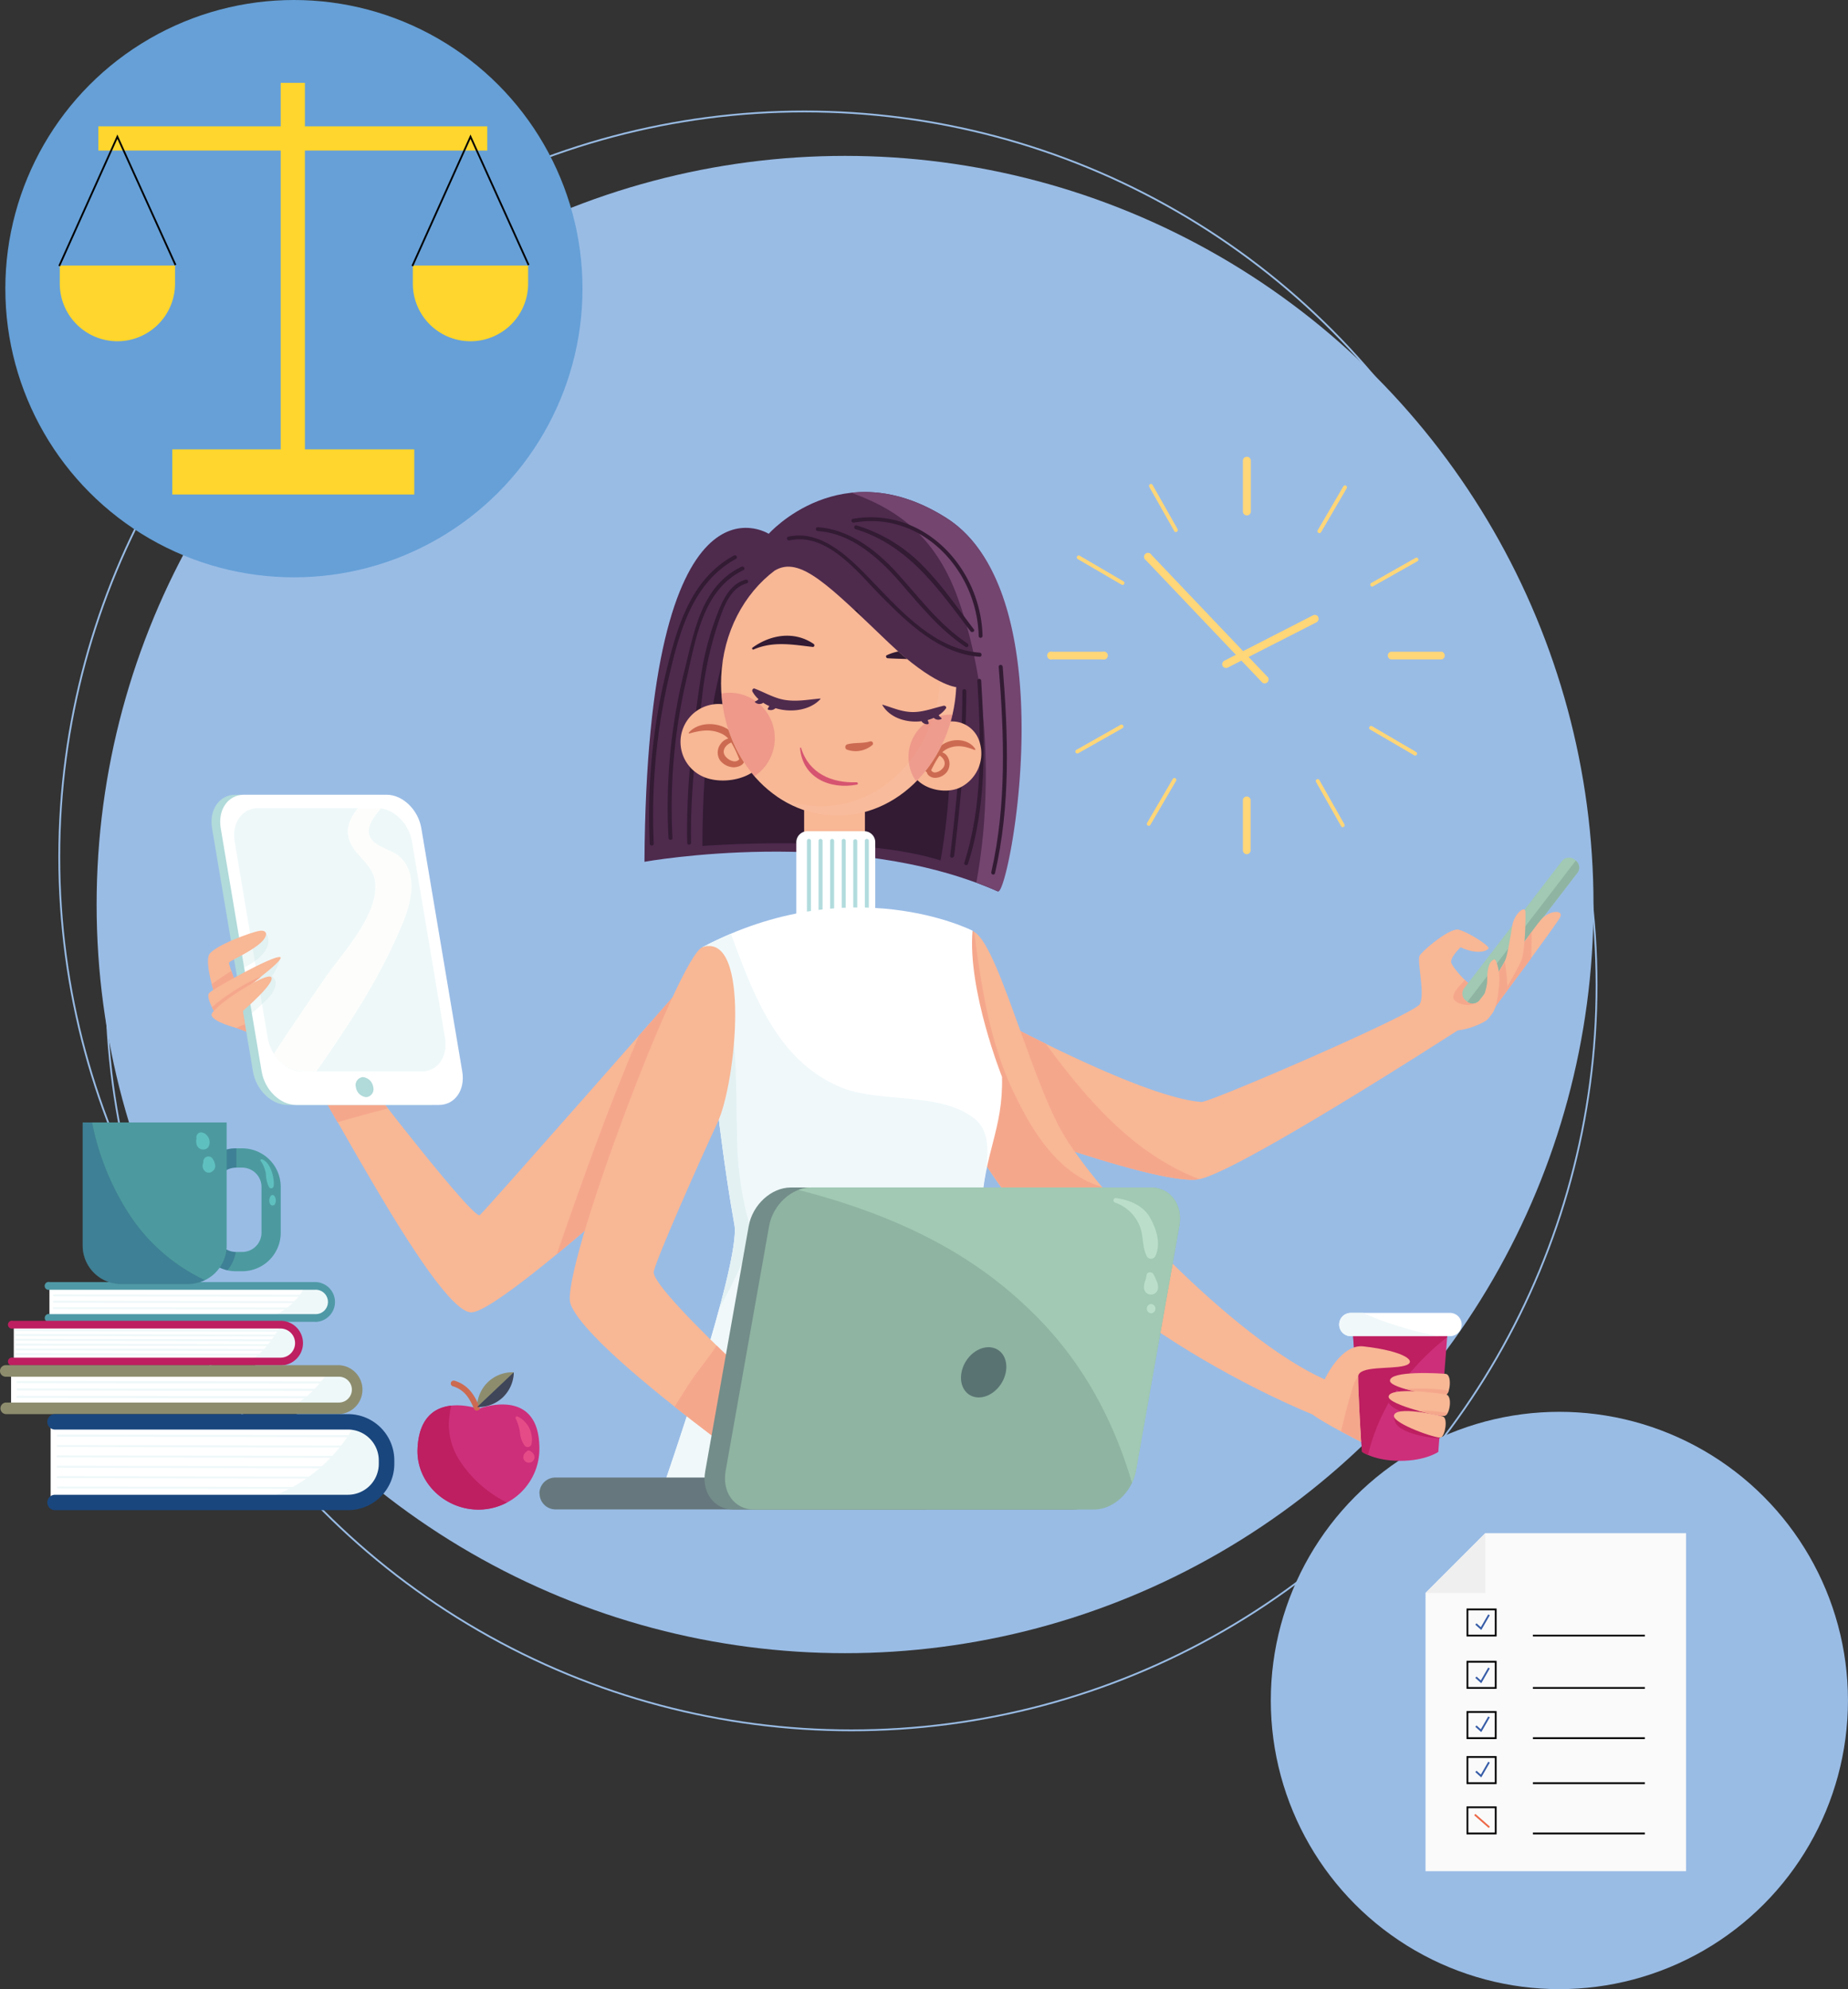 <svg xmlns="http://www.w3.org/2000/svg" id="b004a455-2510-4bd8-91c1-0ca102c43308" data-name="Capa 1" viewBox="0 0 464.02 499.33"><rect x="0" y="0" width="464.02" height="499.33" fill="#333333" stroke="none"/><defs><style>.e5610282-aeb0-4e74-a0c7-905a6f870024{fill:#99bce5;}.a74a8e3e-ad0e-48f6-83b9-19b211e31ff0,.adac6e9e-4c50-4cd0-9eef-8d18758e58b7,.b9564fd4-7430-432b-bad6-3f57b0e3279f,.f3234ef4-9a16-4e16-8330-ff65bdd74793,.f7689697-39d5-4502-a7c5-4ff0dfe952e3{fill:none;}.a74a8e3e-ad0e-48f6-83b9-19b211e31ff0,.f3234ef4-9a16-4e16-8330-ff65bdd74793{stroke:#99bce5;}.f3234ef4-9a16-4e16-8330-ff65bdd74793{stroke-miterlimit:10;stroke-width:0.45px;}.a74a8e3e-ad0e-48f6-83b9-19b211e31ff0,.adac6e9e-4c50-4cd0-9eef-8d18758e58b7,.b9564fd4-7430-432b-bad6-3f57b0e3279f,.f7689697-39d5-4502-a7c5-4ff0dfe952e3{stroke-miterlimit:10;stroke-width:0.45px;}.fe061752-5c43-45f6-8668-d9138d7a66f7{fill:#fafafa;}.f9a6aaf5-4594-4aae-99da-68731a90c02e{fill:#efefef;}.b9564fd4-7430-432b-bad6-3f57b0e3279f{stroke:#010102;}.f7689697-39d5-4502-a7c5-4ff0dfe952e3{stroke:#ed6846;}.adac6e9e-4c50-4cd0-9eef-8d18758e58b7{stroke:#365ca7;}.a75b2573-3c7f-4a81-b4ea-8e40328ecab5{fill:#66a0d7;}.a080ef1c-e0ce-4850-be89-fd7d1bc8bdfd{fill:#ffd62d;}.a351082f-14ab-48a2-a8be-bbe15db7fdd9{fill:#fff;}.bd68fa46-c719-4da9-9d52-edb9e8204d26{fill:#eff8f9;}.bf4e03ff-f6fc-47f1-bbfe-34c97dcf2adf{fill:#4f99a6;}.fc2a7b13-c91a-4179-b74a-61353552657f{fill:#bd1f60;}.bd67409f-b07f-48cf-a50e-85037a8764cb{fill:#8d8d6e;}.eb456357-8c5e-414d-a524-117d7625b229{fill:#19467d;}.b188fc00-7942-4d69-babb-8a884713f971{fill:#cd2f7a;}.b5d64988-2717-403d-9014-e566c8114554{fill:#cc6a51;}.e98f14c3-2ffc-4d8a-bdab-3bb04bab4947{fill:#3f4659;}.b3c232ac-368f-4bbb-83f9-bb0dbfb9cbd5{fill:#e54c87;}.b364b35c-51a5-41ce-8cd0-50a96adef208{fill:#4c9a9f;}.bb7303c4-400a-42a0-bde9-ffa51aff53ed{fill:#1f447b;}.bb7303c4-400a-42a0-bde9-ffa51aff53ed,.fc82c97c-9158-446c-8439-665391c501e2{opacity:0.3;}.b1abc9db-a498-4df9-aa4e-774cbebadf43,.bb7303c4-400a-42a0-bde9-ffa51aff53ed,.e2c7c7f8-aac6-40ce-9a14-64209ac35dd4{isolation:isolate;}.af89bb1e-4fe4-4988-8476-d2d5ff4a5536{fill:#5fc0c0;}.e890ebd0-2535-4877-980e-3f8e1d437f41{fill:#ffd678;}.f6502eaa-c43c-4de4-927e-4de553ec8727{fill:#f8b795;}.e47acf22-bbe9-49c1-b837-5b9fc800a6c4{fill:#f5a78c;}.a05f78c1-1359-4778-bc10-f9d126acfa2b,.b1abc9db-a498-4df9-aa4e-774cbebadf43{fill:#b1dada;}.bbdcd4ef-bf09-4849-b7ce-03a69d0119f7{fill:#fdfefc;}.b1abc9db-a498-4df9-aa4e-774cbebadf43,.e2c7c7f8-aac6-40ce-9a14-64209ac35dd4{opacity:0.2;}.f754501d-1c3c-48b8-8dc1-71e98672f0a8{fill:#4e2a4d;}.be63437a-84a6-47ce-a20c-c0590c9cad68{fill:#321b33;}.bc7f185c-89e2-44e7-b107-521233e40c71{fill:#73456f;}.e2c7c7f8-aac6-40ce-9a14-64209ac35dd4{fill:#facdb7;}.ecd4c1ed-b58d-4557-b9b8-91d389e50388{fill:#d65470;}.ac501857-cc90-4e72-8748-5c056d12031a{fill:#a1c9b3;}.f318aa43-e3e0-4218-85b2-85d9d8ecdf98{fill:#8fb4a2;}.af6858c7-a791-460b-85d8-6d3671cc3065{fill:#f0f8fa;}.aeb94217-dbdc-487d-bc70-e79b6f8b9e7e{fill:#b2dcde;}.ba9d64ce-6a93-448f-ab34-b68615933258{fill:#66787d;}.e7b3ca47-c068-4cce-ba6d-39b1908213ff{fill:#738d8a;}.f2621912-7111-4a57-9f4c-58eb8b438ba6{fill:#597372;}.f4d1e343-36c4-4238-beb8-c05cbd450f61{fill:#bbdecb;}</style></defs><g id="b4f04749-fbe0-4764-8330-d54cdc960f0a" data-name="Grupo 1450"><g id="a63bc8ac-2f43-4a75-a31a-3783566a727c" data-name="Grupo 782"><g id="bbdd8679-9b80-41e1-a489-e7713cece028" data-name="Grupo 665"><circle id="f47dee13-e9ab-45e5-9b00-b7c17028efe6" data-name="Elipse 43" class="e5610282-aeb0-4e74-a0c7-905a6f870024" cx="212.19" cy="227.06" r="187.93"></circle><circle id="b6ab91ee-bd8f-43bf-a06e-d162aebc0b16" data-name="Elipse 44" class="f3234ef4-9a16-4e16-8330-ff65bdd74793" cx="213.78" cy="247.25" r="187.11"></circle><circle id="bff6c911-fb3f-4856-b91f-12e6a54f7bde" data-name="Elipse 45" class="a74a8e3e-ad0e-48f6-83b9-19b211e31ff0" cx="201.99" cy="215.09" r="187.11"></circle></g><g id="b0edfc90-7a2d-441b-a19a-b0e3149dcd64" data-name="Grupo 732"><g id="fc945e11-9797-4fb9-8050-67a2eee96955" data-name="Grupo 720"><circle id="a2c8f829-0d66-4d83-9d13-c715b0cc95fa" data-name="Elipse 50" class="e5610282-aeb0-4e74-a0c7-905a6f870024" cx="391.55" cy="426.86" r="72.46"></circle><g id="e0940642-6e99-49ae-adab-19edd8ea3466" data-name="Grupo 719"><g id="bb4f08ac-7a53-4cc7-88f5-e3d0b87ecb16" data-name="Grupo 713"><path id="fd721a97-9722-4019-8c71-6f65af7e9732" data-name="Trazado 969" class="fe061752-5c43-45f6-8668-d9138d7a66f7" d="M466.34,410.21v84.84H400.93V425.21l15-15Z" transform="translate(-42.99 -25.34)"></path><path id="efa8f6fb-b63d-4553-9bff-56645c9b8d0b" data-name="Trazado 970" class="f9a6aaf5-4594-4aae-99da-68731a90c02e" d="M400.93,425.21l15-15v15Z" transform="translate(-42.99 -25.34)"></path></g><g id="bb1e6a0a-73b0-4839-8bc1-9475af66d672" data-name="Grupo 714"><line id="aa9c65bd-5158-4b42-8a93-9060c049c2e2" data-name="L&#xED;nea 25" class="b9564fd4-7430-432b-bad6-3f57b0e3279f" x1="384.9" y1="410.57" x2="413.02" y2="410.57"></line><rect id="a341e704-b846-439a-8970-1ca842aea5fb" data-name="Rect&#xE1;ngulo 85" class="b9564fd4-7430-432b-bad6-3f57b0e3279f" x="368.46" y="404" width="7.1" height="6.57"></rect></g><g id="e19f0413-1e60-43f4-96bd-2c49a5919dc3" data-name="Grupo 715"><line id="e9e3ffe4-cac7-40ee-85f8-7191feceb4ee" data-name="L&#xED;nea 26" class="b9564fd4-7430-432b-bad6-3f57b0e3279f" x1="384.9" y1="423.71" x2="413.02" y2="423.71"></line><rect id="f171c362-5e69-42a2-880e-4288641cc76c" data-name="Rect&#xE1;ngulo 86" class="b9564fd4-7430-432b-bad6-3f57b0e3279f" x="368.46" y="417.14" width="7.1" height="6.57"></rect></g><g id="afe75fa9-2a25-4d5e-bd05-b667d7a2b790" data-name="Grupo 716"><line id="a36f1cf7-21bf-4d9c-a2a1-d4360b70d07b" data-name="L&#xED;nea 27" class="b9564fd4-7430-432b-bad6-3f57b0e3279f" x1="384.9" y1="436.32" x2="413.02" y2="436.32"></line><rect id="adba99a1-13f5-4d0c-9738-e05d63e644d8" data-name="Rect&#xE1;ngulo 87" class="b9564fd4-7430-432b-bad6-3f57b0e3279f" x="368.46" y="429.75" width="7.1" height="6.57"></rect></g><g id="e72dde80-b3e2-42b6-901e-12e5351edcee" data-name="Grupo 717"><line id="e328da75-45a4-4205-8561-e4494e9cca86" data-name="L&#xED;nea 28" class="b9564fd4-7430-432b-bad6-3f57b0e3279f" x1="384.9" y1="447.62" x2="413.02" y2="447.62"></line><rect id="ebd77b3e-8ac2-4834-8f3e-7b4d3722fa6d" data-name="Rect&#xE1;ngulo 88" class="b9564fd4-7430-432b-bad6-3f57b0e3279f" x="368.46" y="441.05" width="7.1" height="6.57"></rect></g><g id="b4689e75-10d9-442f-822b-d1ede8ecea11" data-name="Grupo 718"><line id="ba112a73-8036-4bc3-877e-0166ee700331" data-name="L&#xED;nea 29" class="b9564fd4-7430-432b-bad6-3f57b0e3279f" x1="384.9" y1="460.24" x2="413.02" y2="460.24"></line><rect id="e0f755ad-02e2-4753-92c8-762f73ed7135" data-name="Rect&#xE1;ngulo 89" class="b9564fd4-7430-432b-bad6-3f57b0e3279f" x="368.46" y="453.67" width="7.1" height="6.57"></rect></g><line id="afdbb3bb-ebdb-42bd-8de6-e28a9051c947" data-name="L&#xED;nea 30" class="f7689697-39d5-4502-a7c5-4ff0dfe952e3" x1="370.3" y1="455.5" x2="373.96" y2="458.7"></line><path id="adf321f2-27cd-412a-b16a-e3978bc33121" data-name="Trazado 971" class="adac6e9e-4c50-4cd0-9eef-8d18758e58b7" d="M413.58,470l1.29,1.16,2-3.47" transform="translate(-42.99 -25.34)"></path><path id="fd9be633-7c0d-4243-a219-a17b7a72af94" data-name="Trazado 972" class="adac6e9e-4c50-4cd0-9eef-8d18758e58b7" d="M413.58,458.63l1.29,1.16,2-3.47" transform="translate(-42.99 -25.34)"></path><path id="b6a88810-32d1-4ebe-8162-bb29295ef8d9" data-name="Trazado 973" class="adac6e9e-4c50-4cd0-9eef-8d18758e58b7" d="M413.58,446.36l1.29,1.16,2-3.47" transform="translate(-42.99 -25.34)"></path><path id="aafdd393-3aff-4c90-92bc-4a99713ea385" data-name="Trazado 974" class="adac6e9e-4c50-4cd0-9eef-8d18758e58b7" d="M413.58,433l1.29,1.16,2-3.46" transform="translate(-42.99 -25.34)"></path></g></g><g id="b2bfe24a-70e9-48a3-ba2e-98d9b94b9763" data-name="Grupo 724"><circle id="f3449b61-4bf2-417d-9e91-bd3885e21e15" data-name="Elipse 51" class="a75b2573-3c7f-4a81-b4ea-8e40328ecab5" cx="73.8" cy="72.46" r="72.46"></circle><g id="f0e2b4b9-e378-4058-978a-4669a7a7730f" data-name="Grupo 723"><rect id="b53e5998-901f-493a-96df-b3d2e9ae0159" data-name="Rect&#xE1;ngulo 90" class="a080ef1c-e0ce-4850-be89-fd7d1bc8bdfd" x="43.26" y="112.8" width="60.76" height="11.33"></rect><rect id="ab455c97-4259-457e-9d7a-d75d54982961" data-name="Rect&#xE1;ngulo 91" class="a080ef1c-e0ce-4850-be89-fd7d1bc8bdfd" x="70.48" y="20.8" width="6.08" height="97.66"></rect><rect id="a6fb6266-cbe0-41a4-924a-510d2fb88807" data-name="Rect&#xE1;ngulo 92" class="a080ef1c-e0ce-4850-be89-fd7d1bc8bdfd" x="24.69" y="31.71" width="97.66" height="6.08"></rect><g id="a3288f97-4472-40a6-ae46-08300e2ba9b8" data-name="Grupo 721"><path id="b50dd278-767a-422e-a106-629c38e59983" data-name="Trazado 975" class="a080ef1c-e0ce-4850-be89-fd7d1bc8bdfd" d="M72.46,111h0A14.47,14.47,0,0,1,58,96.55h0V92H86.94v4.53A14.47,14.47,0,0,1,72.47,111Z" transform="translate(-42.99 -25.34)"></path><path id="bda465e9-963b-4e74-ad6f-3b41a4ff894b" data-name="Trazado 976" class="b9564fd4-7430-432b-bad6-3f57b0e3279f" d="M57.86,92.11l14.6-32.45,14.6,32.21" transform="translate(-42.99 -25.34)"></path></g><g id="a3f19383-98a2-46e3-a6a6-9440354c063c" data-name="Grupo 722"><path id="b20fc52d-b07d-4e44-a0e9-6f06a993b648" data-name="Trazado 977" class="a080ef1c-e0ce-4850-be89-fd7d1bc8bdfd" d="M161.12,111h0a14.47,14.47,0,0,1-14.47-14.47h0V92H175.6v4.53A14.47,14.47,0,0,1,161.13,111Z" transform="translate(-42.99 -25.34)"></path><path id="ac48be97-484d-4368-bb02-d9584d29a7c2" data-name="Trazado 978" class="b9564fd4-7430-432b-bad6-3f57b0e3279f" d="M146.53,92.11l14.6-32.45,14.59,32.21" transform="translate(-42.99 -25.34)"></path></g></g></g></g></g><g id="bed1bcd4-36ed-44aa-8305-8061f4137420" data-name="Grupo 1341"><g id="a5543282-d720-4f6c-bd68-f0ca6063d806" data-name="Grupo 1343"><g id="b2a11d7f-7dbe-490f-b22a-ce336916aa97" data-name="Grupo 1336"><g id="fb3b591b-576e-4a33-a36b-781b953d85af" data-name="Grupo 1327"><path id="bb9b4231-4b4c-4058-ab9a-b21aac74bb80" data-name="Trazado 1970" class="a351082f-14ab-48a2-a8be-bbe15db7fdd9" d="M55.47,348.14H121.9a4.25,4.25,0,0,1,4.35,4.16h0a4.24,4.24,0,0,1-4.35,4.15H55.47Z" transform="translate(-42.99 -25.34)"></path><path id="e430e009-d392-4b7b-9d19-b6ddbc994d9e" data-name="Trazado 1971" class="a351082f-14ab-48a2-a8be-bbe15db7fdd9" d="M55.4,348.14h66.43a4.25,4.25,0,0,1,4.35,4.16h0a4.24,4.24,0,0,1-4.35,4.15H55.4Z" transform="translate(-42.99 -25.34)"></path><g id="bc180af4-4ac3-42cc-b689-87f60be08a2c" data-name="Grupo 1325"><path id="f0e60ea9-4051-45e2-af99-7b856d891a9b" data-name="Trazado 1972" class="bd68fa46-c719-4da9-9d52-edb9e8204d26" d="M56.52,350.74l66,.12h0a.24.24,0,1,0,0-.48l-66-.13h0a.24.24,0,0,0-.24.24A.24.24,0,0,0,56.52,350.74Z" transform="translate(-42.99 -25.34)"></path><path id="ae9376a6-f5f6-45b5-866d-28739b4065ad" data-name="Trazado 1973" class="bd68fa46-c719-4da9-9d52-edb9e8204d26" d="M56.52,352.34l66,.12h0a.24.24,0,1,0,0-.48l-66-.12h0a.23.23,0,0,0-.24.24A.24.24,0,0,0,56.52,352.34Z" transform="translate(-42.99 -25.34)"></path><path id="ab24259d-23c6-4be8-ad9b-b1f7b77de303" data-name="Trazado 1974" class="bd68fa46-c719-4da9-9d52-edb9e8204d26" d="M56.52,353.94l66,.12h0a.24.24,0,0,0,.24-.24.24.24,0,0,0-.24-.24l-66-.12h0a.23.23,0,0,0-.24.24A.24.24,0,0,0,56.52,353.94Z" transform="translate(-42.99 -25.34)"></path></g><path id="a562c32d-abd2-40ac-85a2-3ac3285f1131" data-name="Trazado 1975" class="bd68fa46-c719-4da9-9d52-edb9e8204d26" d="M126.19,352.3a4.26,4.26,0,0,0-4.36-4.16h-2.3c-1.83,4.07-5.41,6.71-9.89,8.31H114l0-.07,0,.07h7.88A4.26,4.26,0,0,0,126.19,352.3Z" transform="translate(-42.99 -25.34)"></path><g id="a2ba2808-dc0c-423d-8da8-ed8eb62ce10d" data-name="Grupo 1326"><path id="a1277ab3-99f4-4b87-95d2-8113a8cfef84" data-name="Trazado 1976" class="bf4e03ff-f6fc-47f1-bbfe-34c97dcf2adf" d="M122.1,357.15H55.47a1,1,0,1,1,0-1.94H122.1a3.06,3.06,0,1,0,0-6.11H55.47a1,1,0,1,1,0-1.93H122.1a5,5,0,1,1,0,10Z" transform="translate(-42.99 -25.34)"></path></g></g><g id="ff1cc8f5-de3a-4f96-a040-81829d8fabfe" data-name="Grupo 1329"><path id="b132c4d8-3363-40c9-81a1-4c5365f2935e" data-name="Trazado 1977" class="a351082f-14ab-48a2-a8be-bbe15db7fdd9" d="M46.45,357.88h67.64a4.53,4.53,0,0,1,4.44,4.61h0a4.53,4.53,0,0,1-4.44,4.6H46.45Z" transform="translate(-42.99 -25.34)"></path><g id="a83c8508-5936-4c09-bbef-def7df4df019" data-name="Grupo 1328"><path id="e7c1a3b2-b1ac-494d-b217-f8d6a9830509" data-name="Trazado 1978" class="bd68fa46-c719-4da9-9d52-edb9e8204d26" d="M46.92,359.49l67.82.12h0a.25.25,0,1,0,0-.49L46.92,359h0a.25.25,0,0,0-.26.23.26.26,0,0,0,.23.26Z" transform="translate(-42.99 -25.34)"></path><path id="a748892b-6ae5-492d-a3d9-ea4f17e079a7" data-name="Trazado 1979" class="bd68fa46-c719-4da9-9d52-edb9e8204d26" d="M46.92,360.7l67.82.12h0a.25.25,0,1,0,0-.49h0l-67.82-.12h0a.25.25,0,0,0-.26.23.26.26,0,0,0,.23.26Z" transform="translate(-42.99 -25.34)"></path><path id="aa211b37-fd5d-42e0-8bca-9a1989e7733f" data-name="Trazado 1980" class="bd68fa46-c719-4da9-9d52-edb9e8204d26" d="M46.92,361.9l67.82.13h0a.25.25,0,1,0,0-.49h0l-67.82-.13h0a.25.25,0,0,0,0,.49Z" transform="translate(-42.99 -25.34)"></path><path id="ab20658c-c7f3-4267-be08-bb960b12ec3b" data-name="Trazado 1981" class="bd68fa46-c719-4da9-9d52-edb9e8204d26" d="M46.92,363.11l67.82.13h0A.25.25,0,0,0,115,363a.24.24,0,0,0-.23-.25h0l-67.82-.13h0a.25.25,0,0,0,0,.49Z" transform="translate(-42.99 -25.34)"></path><path id="bb2bdcf9-6fbb-46ae-ba22-b33b66cdd7a5" data-name="Trazado 1982" class="bd68fa46-c719-4da9-9d52-edb9e8204d26" d="M46.92,364.32l67.82.13h0a.25.25,0,0,0,.26-.24.24.24,0,0,0-.23-.25h0l-67.82-.13h0a.25.25,0,0,0,0,.49Z" transform="translate(-42.99 -25.34)"></path><path id="a7ab4fb4-2b1e-4ead-bb5e-711d168289ff" data-name="Trazado 1983" class="bd68fa46-c719-4da9-9d52-edb9e8204d26" d="M114.74,365.65a.25.25,0,1,0,0-.49h0L46.92,365h0a.25.25,0,0,0,0,.49Z" transform="translate(-42.99 -25.34)"></path></g><path id="a802d82c-87c3-4bda-8024-3a1758ea5e98" data-name="Trazado 1984" class="bd68fa46-c719-4da9-9d52-edb9e8204d26" d="M118.53,362.49a4.53,4.53,0,0,0-4.44-4.61h-.53c-1.81,3.34-4.51,7.05-7.87,9.21h8.4A4.53,4.53,0,0,0,118.53,362.49Z" transform="translate(-42.99 -25.34)"></path><path id="fb262ada-f25c-44d2-bb8d-821a951d4fe8" data-name="Trazado 1985" class="fc2a7b13-c91a-4179-b74a-61353552657f" d="M113.42,356.9H46.25a1,1,0,1,0,0,1.93h67.17a3.66,3.66,0,0,1,0,7.32H46.25a1,1,0,1,0,0,1.93h67.17a5.59,5.59,0,0,0,.12-11.18Z" transform="translate(-42.99 -25.34)"></path></g><g id="bea87cf6-eac8-4250-9654-786d2cd7a486" data-name="Grupo 1332"><path id="a023d4c7-8b51-4482-83f7-c9de58d2957f" data-name="Trazado 1986" class="a351082f-14ab-48a2-a8be-bbe15db7fdd9" d="M45.77,369.57h82.68a4.52,4.52,0,0,1,4.43,4.6h0a4.52,4.52,0,0,1-4.43,4.61H45.77Z" transform="translate(-42.99 -25.34)"></path><g id="bdfea1f6-9710-480f-b8f5-139c321f1925" data-name="Grupo 1330"><path id="bebef8d3-8154-4d65-9e30-49f3e2ed638e" data-name="Trazado 1987" class="bd68fa46-c719-4da9-9d52-edb9e8204d26" d="M47.46,372a.27.27,0,1,0,0,.53h0l81,.13h0a.27.27,0,0,0,0-.54h0Z" transform="translate(-42.99 -25.34)"></path><path id="ffa18161-bd34-4728-92f5-3f993bbc65c4" data-name="Trazado 1988" class="bd68fa46-c719-4da9-9d52-edb9e8204d26" d="M47.46,373.85h0a.26.26,0,0,0-.27.26.27.27,0,0,0,.26.27h0l81,.13h0a.27.27,0,0,0,0-.54h0Z" transform="translate(-42.99 -25.34)"></path><path id="a0c744da-abc3-405b-b43b-dabafee074d1" data-name="Trazado 1989" class="bd68fa46-c719-4da9-9d52-edb9e8204d26" d="M128.42,376.37a.27.27,0,0,0,.27-.27.28.28,0,0,0-.27-.27l-81-.12h0a.27.27,0,0,0-.27.27.28.28,0,0,0,.26.27h0l81,.12Z" transform="translate(-42.99 -25.34)"></path></g><path id="ba1e117a-31a4-4bb0-8e13-253527fecbb1" data-name="Trazado 1990" class="bd68fa46-c719-4da9-9d52-edb9e8204d26" d="M120.52,375.4a18.29,18.29,0,0,1-5.25,3.38h13.18a4.61,4.61,0,0,0,0-9.21h-3A27.94,27.94,0,0,1,120.52,375.4Z" transform="translate(-42.99 -25.34)"></path><g id="fa330ac9-aef7-48d8-a3dd-01e8693e7563" data-name="Grupo 1331"><path id="e684249a-c256-4a71-ab84-3cd0afe99a69" data-name="Trazado 1991" class="bd67409f-b07f-48cf-a50e-85037a8764cb" d="M128.1,380.32H44.44a1.46,1.46,0,0,1,0-2.91H128.1a3.24,3.24,0,0,0,0-6.48H44.44a1.45,1.45,0,0,1,0-2.9H128.1a6.15,6.15,0,0,1,0,12.29Z" transform="translate(-42.99 -25.34)"></path></g></g><g id="ac472d85-8a1c-4341-ad72-414d771b2ae7" data-name="Grupo 1335"><path id="e266992c-a09f-470b-bc03-a323bb9fe15a" data-name="Trazado 1992" class="a351082f-14ab-48a2-a8be-bbe15db7fdd9" d="M55.7,382.66h79.54c2.36,0,4.27,4.41,4.27,9.86h0c0,5.45-1.91,9.86-4.27,9.86H55.7Z" transform="translate(-42.99 -25.34)"></path><g id="bb04f9c1-60fd-4080-9fb8-a55cc4e5337f" data-name="Grupo 1333"><path id="a71e8b61-4fd3-4b89-8cc0-d43189e6873b" data-name="Trazado 1993" class="bd68fa46-c719-4da9-9d52-edb9e8204d26" d="M57.45,385.47a.26.26,0,0,0,0,.51l74.11.12h0a.26.26,0,0,0,.26-.25.26.26,0,0,0-.26-.26Z" transform="translate(-42.99 -25.34)"></path><path id="a1df630f-fd5a-40bf-ab9f-ee36357a5f3c" data-name="Trazado 1994" class="bd68fa46-c719-4da9-9d52-edb9e8204d26" d="M131.56,388.19l-74.11-.12h0a.26.26,0,0,0,0,.51l74.11.13h0a.26.26,0,0,0,0-.52Z" transform="translate(-42.99 -25.34)"></path><path id="bad2f3c7-4488-4358-9000-9db69801215e" data-name="Trazado 1995" class="bd68fa46-c719-4da9-9d52-edb9e8204d26" d="M131.56,390.8l-74.11-.12h0a.25.25,0,0,0-.25.25.26.26,0,0,0,.25.26l74.11.12h0a.26.26,0,1,0,0-.51Z" transform="translate(-42.99 -25.34)"></path><path id="be2cd28e-1578-45b3-84da-a9ed075f5913" data-name="Trazado 1996" class="bd68fa46-c719-4da9-9d52-edb9e8204d26" d="M131.56,393.4l-74.11-.12h0a.26.26,0,0,0,0,.51l74.11.13h0a.26.26,0,1,0,0-.52Z" transform="translate(-42.99 -25.34)"></path><path id="b3944bd1-01d1-45a8-8765-2e3adc7f912a" data-name="Trazado 1997" class="bd68fa46-c719-4da9-9d52-edb9e8204d26" d="M131.56,396l-74.11-.13h0a.26.26,0,0,0,0,.52l74.11.12h0a.26.26,0,1,0,0-.51Z" transform="translate(-42.99 -25.34)"></path><path id="f2b5f925-13da-466e-9519-3ecf5619bc1c" data-name="Trazado 1998" class="bd68fa46-c719-4da9-9d52-edb9e8204d26" d="M131.56,398.61l-74.11-.12h0a.26.26,0,0,0,0,.51l74.11.12h0a.25.25,0,0,0,.26-.25A.26.26,0,0,0,131.56,398.61Z" transform="translate(-42.99 -25.34)"></path></g><path id="a96439ed-55a8-4c37-9e67-e111002f0e76" data-name="Trazado 1999" class="bd68fa46-c719-4da9-9d52-edb9e8204d26" d="M135.24,382.66l-2.36-1.37c-.24.44-.51.9-.78,1.37h.15A39.94,39.94,0,0,1,107,402.38h28.27c2.36,0,4.27-4.41,4.27-9.86S137.6,382.66,135.24,382.66Z" transform="translate(-42.99 -25.34)"></path><g id="ab010933-c7d3-44a7-8277-91adb7456fbf" data-name="Grupo 1334"><path id="e9c56cc7-950b-4455-9ddb-4c3dcd937f7e" data-name="Trazado 2000" class="eb456357-8c5e-414d-a524-117d7625b229" d="M130.36,404.43H56.67a1.94,1.94,0,0,1,0-3.87h73.69a7.76,7.76,0,0,0,7.74-7.74v-.89a7.75,7.75,0,0,0-7.74-7.74H56.67a1.94,1.94,0,0,1,0-3.87h73.69A11.62,11.62,0,0,1,142,391.93v.89A11.63,11.63,0,0,1,130.36,404.43Z" transform="translate(-42.99 -25.34)"></path></g></g></g><g id="b4cbcf1a-e5ad-4869-9da2-83273f07587a" data-name="Grupo 1340"><path id="a2440641-a3fc-4fb0-923c-a957566a44b0" data-name="Trazado 2001" class="b188fc00-7942-4d69-babb-8a884713f971" d="M178.43,389a15.3,15.3,0,0,1-15.3,15.3c-8.45,0-15.68-6.86-15.3-15.3.69-15.3,15.3-10,15.3-10S178.43,373,178.43,389Z" transform="translate(-42.99 -25.34)"></path><path id="b52defb2-9822-497e-9bf1-8519c6c0bb74" data-name="Trazado 2002" class="bd67409f-b07f-48cf-a50e-85037a8764cb" d="M169.21,376.11a10.45,10.45,0,0,1-6.43,2.42,8.86,8.86,0,0,1,9.2-8.71A10.49,10.49,0,0,1,169.21,376.11Z" transform="translate(-42.99 -25.34)"></path><g id="b096ff3e-162a-4c67-9591-a97cb4bb0cfc" data-name="Grupo 1337"><path id="af1f175a-a46c-4312-bad1-7e3c8257aa17" data-name="Trazado 2003" class="b5d64988-2717-403d-9014-e566c8114554" d="M156.7,373.32c2.87.87,4.21,3,5.29,5.63.34.86,1.75.48,1.4-.39-1.28-3.15-2.91-5.62-6.31-6.64a.74.74,0,0,0-.88.54.72.72,0,0,0,.5.86Z" transform="translate(-42.99 -25.34)"></path></g><path id="f9559546-7c5e-4907-96d1-48067d38ce50" data-name="Trazado 2004" class="e98f14c3-2ffc-4d8a-bdab-3bb04bab4947" d="M172,369.82l-9.2,8.71a8.86,8.86,0,0,0,9.2-8.71Z" transform="translate(-42.99 -25.34)"></path><path id="a9f985e4-3a9e-4ef7-8265-cce931eb8cd7" data-name="Trazado 2005" class="fc2a7b13-c91a-4179-b74a-61353552657f" d="M158.84,392.64a17,17,0,0,1-3.16-10.24,29.64,29.64,0,0,1,.6-4.21c-3.9.42-8.09,2.76-8.45,10.79-.38,8.44,6.85,15.3,15.3,15.3a15.3,15.3,0,0,0,7.13-1.77A30.15,30.15,0,0,1,158.84,392.64Z" transform="translate(-42.99 -25.34)"></path><g id="f74122c5-d939-493e-9251-9034b8025c0d" data-name="Grupo 1338"><path id="f973cafa-8124-44b7-94ea-251f5055f8ef" data-name="Trazado 2006" class="b3c232ac-368f-4bbb-83f9-bb0dbfb9cbd5" d="M172.48,381.44a11.8,11.8,0,0,1,1.07,3.43,6.5,6.5,0,0,0,1.2,3.39,1,1,0,0,0,1.71-.45,6.41,6.41,0,0,0-3.56-6.92c-.34-.14-.54.29-.42.55Z" transform="translate(-42.99 -25.34)"></path></g><g id="ad2c3ebd-4844-495f-833c-9a7e6ae7d8f9" data-name="Grupo 1339"><path id="a97ce03a-a6f2-40ee-9aef-abccaa169361" data-name="Trazado 2007" class="b3c232ac-368f-4bbb-83f9-bb0dbfb9cbd5" d="M175.34,389.61s-.29.24-.15.13a1.65,1.65,0,0,0-.61.67,1.4,1.4,0,1,0,2.42,1.41,1.37,1.37,0,0,0,0-1.41,2.23,2.23,0,0,0-1-.89.59.59,0,0,0-.7.09Z" transform="translate(-42.99 -25.34)"></path></g></g><g id="f661c737-f1c9-43c7-938c-cec94d61f62b" data-name="Grupo 1342"><path id="e2a9f944-14b8-44d6-a01e-0b00390b0a66" data-name="Trazado 2008" class="b364b35c-51a5-41ce-8cd0-50a96adef208" d="M103.81,318.44a4.86,4.86,0,0,1,4.84,4.84v11.5a4.84,4.84,0,0,1-4.84,4.83h-1.58a4.84,4.84,0,0,1-4.84-4.83v-11.5a4.85,4.85,0,0,1,4.84-4.84h1.58m0-4.84h-1.58a9.69,9.69,0,0,0-9.68,9.68v11.5a9.68,9.68,0,0,0,9.68,9.67h1.58a9.67,9.67,0,0,0,9.67-9.67v-11.5A9.68,9.68,0,0,0,103.81,313.6Z" transform="translate(-42.99 -25.34)"></path><path id="bdd895d6-d3c0-4ad7-9c73-b063cdd42d9a" data-name="Trazado 2009" class="bb7303c4-400a-42a0-bde9-ffa51aff53ed" d="M97.39,334.78v-11.5a4.85,4.85,0,0,1,4.84-4.84h.11V313.6h-.11a9.69,9.69,0,0,0-9.68,9.68v11.5a9.69,9.69,0,0,0,7.56,9.43,9.53,9.53,0,0,0,2.09-4.6A4.83,4.83,0,0,1,97.39,334.78Z" transform="translate(-42.99 -25.34)"></path><path id="bb64a482-9551-4e4e-9eb2-45c09af6ed70" data-name="Trazado 2010" class="b364b35c-51a5-41ce-8cd0-50a96adef208" d="M99.9,307.11V338a9.68,9.68,0,0,1-9.68,9.67H73.42A9.67,9.67,0,0,1,63.75,338V307.11Z" transform="translate(-42.99 -25.34)"></path><path id="b845eb3d-e090-4ab2-9ffd-8e4072c2c883" data-name="Trazado 2011" class="bb7303c4-400a-42a0-bde9-ffa51aff53ed" d="M75.84,330.73a65.34,65.34,0,0,1-9.71-23.62H63.75V338a9.67,9.67,0,0,0,9.67,9.67h16.8a9.68,9.68,0,0,0,4.2-1A46.32,46.32,0,0,1,75.84,330.73Z" transform="translate(-42.99 -25.34)"></path><g id="a71c716b-4378-4377-8744-897a3f4988a4" data-name="Grupo 1341-2"><path id="a8019877-3e93-459f-8340-c1eae58103d1" data-name="Trazado 2012" class="af89bb1e-4fe4-4988-8476-d2d5ff4a5536" d="M95.6,311.82a2.42,2.42,0,0,0-.76-1.57c-.65-.74-2-1-2.43.08.2-.5-.13.32-.09.19a1.53,1.53,0,0,0,0,.52,1.91,1.91,0,0,1,0,.21,2.36,2.36,0,0,0,0,1.15,1.67,1.67,0,0,0,1.84,1.48,1.69,1.69,0,0,0,1-.43A2.18,2.18,0,0,0,95.6,311.82Z" transform="translate(-42.99 -25.34)"></path><path id="e3c7f021-46b6-442e-a2fa-c486ffffb5fa" data-name="Trazado 2013" class="af89bb1e-4fe4-4988-8476-d2d5ff4a5536" d="M96.21,316a1.28,1.28,0,0,0-2.17.9,1.55,1.55,0,0,1,0,.22,1.4,1.4,0,0,0-.06.24,1.79,1.79,0,0,0,.19,1.65,1.43,1.43,0,0,0,1.94.51l.46-.35a1.63,1.63,0,0,0,.41-1.56A3.72,3.72,0,0,0,96.21,316Z" transform="translate(-42.99 -25.34)"></path><path id="bd2d323d-3361-4f1b-a471-d3e8de45dca3" data-name="Trazado 2014" class="af89bb1e-4fe4-4988-8476-d2d5ff4a5536" d="M111.7,323c.26-1.95-.83-6.08-3-6.65a.24.24,0,0,0-.29.17.22.22,0,0,0,0,.18,8,8,0,0,1,1.35,3.32,7.91,7.91,0,0,0,.77,3.3.64.64,0,0,0,.89.21A.66.66,0,0,0,111.7,323Z" transform="translate(-42.99 -25.34)"></path><path id="b28e2940-12cc-428e-9b7a-ad96dce655e4" data-name="Trazado 2015" class="af89bb1e-4fe4-4988-8476-d2d5ff4a5536" d="M111.83,325.5a.57.57,0,0,0-.81,0h0a1.91,1.91,0,0,0-.18,2.11.69.69,0,0,0,.94.24.66.66,0,0,0,.23-.24A1.91,1.91,0,0,0,111.83,325.5Z" transform="translate(-42.99 -25.34)"></path></g></g></g><g id="a60b5f6b-6603-4d63-9295-a6768200ac22" data-name="Grupo 1356"><g id="e6a431f7-c801-4a66-8ed9-71135e60dc3a" data-name="Grupo 1344"><path id="b2b83d12-347b-4cf5-8fed-d5078d845ec7" data-name="Trazado 2016" class="e890ebd0-2535-4877-980e-3f8e1d437f41" d="M356.07,154.72a1,1,0,0,1-1-1V141a1,1,0,0,1,1-1,1,1,0,0,1,1,1h0v12.76A1,1,0,0,1,356.07,154.72Z" transform="translate(-42.99 -25.34)"></path></g><g id="ebf5eedc-60a3-4480-be07-51af733e0d6e" data-name="Grupo 1345"><path id="a6bd338c-5329-4bc9-ba12-e4543010b11b" data-name="Trazado 2017" class="e890ebd0-2535-4877-980e-3f8e1d437f41" d="M405,190.87H392.22a1,1,0,0,1,0-1.94H405a1,1,0,0,1,0,1.94Z" transform="translate(-42.99 -25.34)"></path></g><g id="ff08a4d5-9ae1-4cf9-90f9-158d106d1058" data-name="Grupo 1346"><path id="f0013502-2a25-4881-85f2-a3ef8b5523fa" data-name="Trazado 2018" class="e890ebd0-2535-4877-980e-3f8e1d437f41" d="M356.07,239.77a1,1,0,0,1-1-1V226.05a1,1,0,0,1,1.94,0h0v12.76A1,1,0,0,1,356.07,239.77Z" transform="translate(-42.99 -25.34)"></path></g><g id="bf229496-241c-441e-9d4c-4a4601126854" data-name="Grupo 1347"><path id="b730c9ba-bd95-4cd7-a90a-89282655dec6" data-name="Trazado 2019" class="e890ebd0-2535-4877-980e-3f8e1d437f41" d="M319.92,190.87H307.17a1,1,0,1,1,0-1.94h12.75a1,1,0,1,1,0,1.94Z" transform="translate(-42.99 -25.34)"></path></g><g id="bcc550eb-47bd-4e99-9ba9-af9595371c2b" data-name="Grupo 1348"><path id="b547eff4-4559-4b4c-8618-4fcf1653aaa9" data-name="Trazado 2020" class="e890ebd0-2535-4877-980e-3f8e1d437f41" d="M374.28,159.16a.49.49,0,0,1-.48-.49.51.51,0,0,1,.07-.24l6.42-11a.49.49,0,0,1,.67-.17.48.48,0,0,1,.17.66h0l-6.42,11A.5.5,0,0,1,374.28,159.16Z" transform="translate(-42.99 -25.34)"></path></g><g id="e053ec1a-ef20-446a-9fa1-64ce7f7d35f5" data-name="Grupo 1349"><path id="a11aeac0-8c60-472e-b845-29ba7f73f421" data-name="Trazado 2021" class="e890ebd0-2535-4877-980e-3f8e1d437f41" d="M398.32,215a.42.42,0,0,1-.24-.07l-11-6.42a.49.49,0,1,1,.49-.84l11,6.43a.47.47,0,0,1,.16.66.48.48,0,0,1-.41.24Z" transform="translate(-42.99 -25.34)"></path></g><g id="fbfc571d-acf7-479b-b4bb-862c6d936b06" data-name="Grupo 1350"><path id="bc1c008c-d8b1-4f6e-80ef-2a7924538c41" data-name="Trazado 2022" class="e890ebd0-2535-4877-980e-3f8e1d437f41" d="M331.44,232.63a.49.49,0,0,1-.49-.48.72.72,0,0,1,.07-.25l6.43-11a.48.48,0,1,1,.83.48l-6.42,11A.49.49,0,0,1,331.44,232.63Z" transform="translate(-42.99 -25.34)"></path></g><g id="e3f44128-bf51-4193-828c-22bd927ebd24" data-name="Grupo 1351"><path id="f77de138-cc01-40f6-8461-c055d1300969" data-name="Trazado 2023" class="e890ebd0-2535-4877-980e-3f8e1d437f41" d="M324.85,172.17a.45.45,0,0,1-.25-.07l-11-6.42a.48.48,0,0,1-.17-.66.49.49,0,0,1,.66-.18l11,6.43a.48.48,0,0,1-.24.9Z" transform="translate(-42.99 -25.34)"></path></g><g id="a0b40c36-7fe2-440a-af9d-d64fd9d4df6e" data-name="Grupo 1352"><path id="edb8ffb7-50e8-4bc6-8c0f-ef23d6f8f1b5" data-name="Trazado 2024" class="e890ebd0-2535-4877-980e-3f8e1d437f41" d="M387.53,172.58a.48.48,0,0,1-.48-.48.49.49,0,0,1,.25-.42l11.1-6.28a.48.48,0,1,1,.5.82l0,0-11.11,6.28A.48.48,0,0,1,387.53,172.58Z" transform="translate(-42.99 -25.34)"></path></g><g id="ba6d84dd-eb87-470b-bf11-d1c97c2faa1c" data-name="Grupo 1353"><path id="f2889c57-94dd-44e0-8403-b651c8625e95" data-name="Trazado 2025" class="e890ebd0-2535-4877-980e-3f8e1d437f41" d="M380.16,233a.46.46,0,0,1-.42-.25l-6.29-11.1a.49.49,0,0,1,.16-.67.48.48,0,0,1,.66.16l0,0,6.28,11.11a.48.48,0,0,1-.19.66.46.46,0,0,1-.23.06Z" transform="translate(-42.99 -25.34)"></path></g><g id="a2f67274-320d-41e4-973d-1cb553ed802c" data-name="Grupo 1354"><path id="bc594155-a15e-405b-9f10-9db2664ffdf1" data-name="Trazado 2026" class="e890ebd0-2535-4877-980e-3f8e1d437f41" d="M313.51,214.47A.48.48,0,0,1,313,214a.49.49,0,0,1,.24-.42l11.1-6.28a.48.48,0,1,1,.5.83h0l-11.1,6.28A.44.44,0,0,1,313.51,214.47Z" transform="translate(-42.99 -25.34)"></path></g><g id="aeb9ddc3-037d-4d71-8f11-4f3a7fa87b85" data-name="Grupo 1355"><path id="a3340efe-0972-420a-8271-02051b920483" data-name="Trazado 2027" class="e890ebd0-2535-4877-980e-3f8e1d437f41" d="M338.27,158.92a.49.49,0,0,1-.42-.24l-6.28-11.11a.48.48,0,0,1,.15-.66.48.48,0,0,1,.67.15l0,0,6.28,11.1a.49.49,0,0,1-.18.66.48.48,0,0,1-.24.06Z" transform="translate(-42.99 -25.34)"></path></g><path id="ef8d60a0-929e-4801-bb26-fd9ae4bc0ed4" data-name="Trazado 2028" class="e890ebd0-2535-4877-980e-3f8e1d437f41" d="M374,180.21a1,1,0,0,0-1.3-.42h0l-17.58,9-23-24.16a1,1,0,1,0-1.41,1.33l22.6,23.75-2.91,1.49a1,1,0,0,0-.43,1.3,1,1,0,0,0,1.31.42h0l3.42-1.75,5.3,5.57a1,1,0,0,0,1.4-1.34l-4.9-5.15,17.06-8.7a1,1,0,0,0,.42-1.31Z" transform="translate(-42.99 -25.34)"></path></g><g id="e8deecfd-8cde-42f4-a2fc-da9c02a1b8d0" data-name="Grupo 1387"><g id="ece3570c-5b25-4316-a183-a5d35155c980" data-name="Grupo 1360"><g id="ad7bb982-6ef6-4547-89df-5f9afacd9bda" data-name="Grupo 1357"><path id="ebcad745-f8cb-4c7a-99bf-aab1966858b8" data-name="Trazado 2029" class="f6502eaa-c43c-4de4-927e-4de553ec8727" d="M215,272.15s-49.73,56.59-51.52,58.2-38.23-46.23-41-50.17c0,0,1.7-12.58.35-14.14s-12.16,1-11.57,1.56,6.44,1.91,6.7,2.75-.91,5.53-1.33,6.11c-5.32-2.76-12.4-6-12.4-6l-4.8,11.78s14.59,5.57,17.27,6.53,35.22,66,44.62,66c9,0,77.08-64.34,77.08-64.34Z" transform="translate(-42.99 -25.34)"></path><path id="bca96a24-0d63-4583-9dde-21d6af7c4975" data-name="Trazado 2030" class="e47acf22-bbe9-49c1-b837-5b9fc800a6c4" d="M122.42,280.18s1.69-12.58.34-14.14-12.15,1-11.56,1.56,6.44,1.91,6.7,2.75-.91,5.53-1.34,6.11c-5.31-2.76-12.39-6-12.39-6l-4.81,11.78s14.59,5.57,17.28,6.53c.92.33,5.31,8.13,11.08,18.26q6.27-1.81,12.63-3.45C131.71,292.57,123.67,282,122.42,280.18Z" transform="translate(-42.99 -25.34)"></path><path id="e79eb444-0350-4d74-888e-5ed2076bd5b1" data-name="Trazado 2031" class="e47acf22-bbe9-49c1-b837-5b9fc800a6c4" d="M215,272.15l-11.59,13.17c-7.67,18-14.21,36.43-20.64,54.89,23.07-19,55.63-49.76,55.63-49.76Z" transform="translate(-42.99 -25.34)"></path></g><g id="ec5f4090-0c20-4d84-bb5b-7a8f5324ca2e" data-name="Grupo 1358"><path id="a736903a-2cc6-4f5e-af1f-fbbe80e1e4a4" data-name="Trazado 2032" class="a05f78c1-1359-4778-bc10-f9d126acfa2b" d="M156.88,294.32c.78,4.64-1.84,8.39-5.86,8.39H115.18c-4,0-7.89-3.76-8.67-8.39L96.23,233.23c-.78-4.63,1.84-8.39,5.85-8.39h35.84c4,0,7.9,3.76,8.68,8.39Z" transform="translate(-42.99 -25.34)"></path><path id="fe6b6cfc-4806-4a2b-9b35-d10beb91542b" data-name="Trazado 2033" class="a351082f-14ab-48a2-a8be-bbe15db7fdd9" d="M159.06,294.32c.78,4.64-1.84,8.39-5.86,8.39H117.36c-4,0-7.9-3.76-8.67-8.39L98.41,233.23c-.78-4.63,1.84-8.39,5.85-8.39H140.1c4,0,7.9,3.76,8.68,8.39Z" transform="translate(-42.99 -25.34)"></path><path id="b79aab32-8ac1-4489-9680-904fdb578a17" data-name="Trazado 2034" class="bd68fa46-c719-4da9-9d52-edb9e8204d26" d="M154.74,285.92c.77,4.63-1.85,8.39-5.86,8.39h-30c-4,0-7.89-3.76-8.67-8.39l-8.3-49.33c-.78-4.63,1.84-8.39,5.85-8.39h30c4,0,7.9,3.76,8.68,8.39Z" transform="translate(-42.99 -25.34)"></path><path id="ec9a2c81-ff13-4722-ab92-f0786af1962c" data-name="Trazado 2035" class="a05f78c1-1359-4778-bc10-f9d126acfa2b" d="M136.71,298.24a2,2,0,0,1-1.76,2.51,2.91,2.91,0,0,1-2.6-2.51,2,2,0,0,1,1.76-2.52A2.92,2.92,0,0,1,136.71,298.24Z" transform="translate(-42.99 -25.34)"></path><path id="a9a87e28-2d9c-4ff6-902f-ad543593e24f" data-name="Trazado 2036" class="bbdcd4ef-bf09-4849-b7ce-03a69d0119f7" d="M143.5,240.5c-1.89-1.9-7.1-2.61-7.82-5.69-.56-2,1.12-4.41,3-6.54a6.82,6.82,0,0,0-.9-.07h-4.93c-1.81,2.28-3,4.77-2.36,7.33.95,4.26,5.93,6.39,6.64,10.89,1.18,8.06-7.58,17.53-11.85,23.46q-6.87,9.86-13.53,20a8.85,8.85,0,0,0,7.12,4.39h3.58c7.51-10.77,14.9-21.84,20.13-33.67C145.16,255,149,246,143.5,240.5Z" transform="translate(-42.99 -25.34)"></path><path id="b00542af-46db-4ad6-90cb-b018b7413295" data-name="Trazado 2037" class="b1abc9db-a498-4df9-aa4e-774cbebadf43" d="M109.87,259.66a.82.82,0,0,0-1.12-.29c-1.54,1.07-2.93,2.34-4.53,3.36a15.92,15.92,0,0,1-2.81,1.3l.84,5C106.47,267.68,112.2,263.58,109.87,259.66Z" transform="translate(-42.99 -25.34)"></path><path id="ba636cd5-6dc7-433f-a13c-40df1c99037f" data-name="Trazado 2038" class="b1abc9db-a498-4df9-aa4e-774cbebadf43" d="M112.09,271.4a2.77,2.77,0,0,0-.83-1,13.34,13.34,0,0,0,2.08-4.41.27.27,0,0,0-.21-.33.31.31,0,0,0-.24.07,73.19,73.19,0,0,1-7.58,5.66c-.72.47-1.57.93-2.43,1.4l1.41,8.36a48.71,48.71,0,0,0,6.18-5.39C111.36,274.79,112.65,272.79,112.09,271.4Z" transform="translate(-42.99 -25.34)"></path></g><g id="a5286a73-8e6b-4796-b798-7e0b381f8629" data-name="Grupo 1359"><path id="b53fb1c8-a828-43f4-861b-f31faf44c0c7" data-name="Trazado 2039" class="f6502eaa-c43c-4de4-927e-4de553ec8727" d="M97.18,275.91s-2.94-8.81-1.64-11,10.53-5.59,12.63-5.91,2.46,1.48-.7,3.8-7,3.77-7,4.27,2.29,6.77,2.29,6.77Z" transform="translate(-42.99 -25.34)"></path><path id="edafbd2b-ef59-4bb4-aa2d-78b09dc1317a" data-name="Trazado 2040" class="e47acf22-bbe9-49c1-b837-5b9fc800a6c4" d="M97.18,275.91l5.61-2.05s-1-2.78-1.7-4.78c-1.68,1-3.3,2.17-4.94,3.3C96.66,274.34,97.18,275.91,97.18,275.91Z" transform="translate(-42.99 -25.34)"></path><path id="bef2ed52-de9d-4c4c-9eef-e6af15dff293" data-name="Trazado 2041" class="f6502eaa-c43c-4de4-927e-4de553ec8727" d="M97.14,279.88s-2.59-4.21-1.63-5.28,16.32-9.61,17.83-9-11.13,9.63-11.13,9.63Z" transform="translate(-42.99 -25.34)"></path><path id="abc6ca7b-6909-4e92-b319-85505443eb8e" data-name="Trazado 2042" class="e47acf22-bbe9-49c1-b837-5b9fc800a6c4" d="M97.14,279.88l5.07-4.6s3.26-2.32,6.27-4.68c-2.75.75-9.3,4.87-12.28,7.55C96.67,279.12,97.14,279.88,97.14,279.88Z" transform="translate(-42.99 -25.34)"></path><path id="f05079a0-ec75-4160-a2b0-1ade82a2cc73" data-name="Trazado 2043" class="f6502eaa-c43c-4de4-927e-4de553ec8727" d="M102.34,283.37s-5.66-1.4-6.23-3.14,13.55-10.91,14.94-9.64-7.1,8.55-7.1,8.55l.55,3.29Z" transform="translate(-42.99 -25.34)"></path></g></g><g id="b71a30ca-da49-45f4-8d8d-dd5297b35e5b" data-name="Grupo 1369"><g id="f628ccf1-9520-4e24-9b95-cd9bc1d408a7" data-name="Grupo 1362"><path id="f4b32b52-92e5-4438-b39c-2b8004a6bc88" data-name="Trazado 2044" class="f754501d-1c3c-48b8-8dc1-71e98672f0a8" d="M204.81,241.67s51.11-9.24,88.78,7.47c0,0,17.45-74.53-13-93.8-26.33-16.66-44.58,4-44.58,4S205.45,139.83,204.81,241.67Z" transform="translate(-42.99 -25.34)"></path><path id="b963fb5f-ba5f-42f0-b4bb-18b81e2b4da8" data-name="Trazado 2045" class="be63437a-84a6-47ce-a20c-c0590c9cad68" d="M230.36,178s-10.88,11.73-11,59.69c0,0,38.77-3,59.79,3.63,0,0,3.45-17.84,2.05-33.43-8-6.5-17.29-19.93-23-29.44Z" transform="translate(-42.99 -25.34)"></path><path id="b9ca38aa-593a-423f-a6a7-2c49f96e69d2" data-name="Trazado 2046" class="bc7f185c-89e2-44e7-b107-521233e40c71" d="M280.58,155.34c-9.07-5.74-17.17-7.05-23.9-6.3,12.28,4.3,21,11.44,26.32,25.1,6.81,18.09,8.46,38.77,7.05,58a146.15,146.15,0,0,1-1.91,14.75c1.85.68,3.66,1.42,5.45,2.21C296.27,250.33,311,174.61,280.58,155.34Z" transform="translate(-42.99 -25.34)"></path><g id="b23c1209-5ab1-450c-93f0-8f97398af1e0" data-name="Grupo 1361"><path id="e04d709e-6cd2-40db-8e9b-bbf0a92f6f7f" data-name="Trazado 2047" class="be63437a-84a6-47ce-a20c-c0590c9cad68" d="M230.23,170.85c-3.69,1-5.52,4.62-6.85,7.9A74,74,0,0,0,218.86,196c-2,13.49-3.58,27.23-3.32,40.88a.49.49,0,0,0,.48.49.5.5,0,0,0,.49-.49c-.25-12.5,1.34-24.84,2.84-37.22a88.49,88.49,0,0,1,3.87-17.61c1.26-3.78,2.93-9.11,7.27-10.27a.46.46,0,0,0,.33-.59A.48.48,0,0,0,230.23,170.85Z" transform="translate(-42.99 -25.34)"></path><path id="b2ac10b9-cf83-4d81-9a40-533c2a706da3" data-name="Trazado 2048" class="be63437a-84a6-47ce-a20c-c0590c9cad68" d="M289,189.18c-11-.77-19.4-10-26.58-17.47-5.4-5.63-12.8-13.6-21.49-11.65-.61.14-.35,1.07.26.93,9.56-2.14,17.38,8.29,23.26,14.21,6.72,6.78,14.5,14.24,24.55,15C289.6,190.19,289.6,189.23,289,189.18Z" transform="translate(-42.99 -25.34)"></path><path id="be949f65-e0a4-436c-8d1f-6ba6e591f6c3" data-name="Trazado 2049" class="be63437a-84a6-47ce-a20c-c0590c9cad68" d="M257.12,155.59c-.61.11-.35,1,.26.94,17.14-3,30.94,12,31.35,28.44a.49.49,0,0,0,.48.48.5.5,0,0,0,.49-.48C289.27,167.89,274.89,152.48,257.12,155.59Z" transform="translate(-42.99 -25.34)"></path><path id="ad94085e-ee45-4048-a40a-a20163bf232c" data-name="Trazado 2050" class="be63437a-84a6-47ce-a20c-c0590c9cad68" d="M284.63,198.81c0,13.85-1.43,27.62-3.06,41.36-.07.62.9.62,1,0,1.63-13.74,3-27.51,3.06-41.36a.5.5,0,0,0-.49-.48A.48.48,0,0,0,284.63,198.81Z" transform="translate(-42.99 -25.34)"></path><path id="afbd1c42-7b52-4135-8cce-a4974c2aa77e" data-name="Trazado 2051" class="be63437a-84a6-47ce-a20c-c0590c9cad68" d="M288.39,196.23c.94,15.25,1.44,31-3.27,45.69-.2.6.74.85.93.26,4.74-14.81,4.25-30.62,3.31-46C289.32,195.61,288.35,195.6,288.39,196.23Z" transform="translate(-42.99 -25.34)"></path><path id="ab109a83-a9f6-4129-99ff-d955c18e0009" data-name="Trazado 2052" class="be63437a-84a6-47ce-a20c-c0590c9cad68" d="M294.76,192.7c-.05-.61-1-.62-1,0,1.39,17.23,2,34.61-1.86,51.57-.14.61.79.87.93.26C296.75,227.48,296.15,210,294.76,192.7Z" transform="translate(-42.99 -25.34)"></path><path id="aa6585aa-7881-47eb-b283-5c143cb28b02" data-name="Trazado 2053" class="be63437a-84a6-47ce-a20c-c0590c9cad68" d="M229.66,168.45c.56-.28.07-1.11-.49-.84-10.09,4.86-11.85,16.25-14.32,26.09a141.47,141.47,0,0,0-4,42c0,.62,1,.62,1,0a141,141,0,0,1,3.54-40C217.7,185.77,219.43,173.37,229.66,168.45Z" transform="translate(-42.99 -25.34)"></path><path id="a2cf9fba-2f28-4de2-8a8b-d5c727681ae0" data-name="Trazado 2054" class="be63437a-84a6-47ce-a20c-c0590c9cad68" d="M211.13,194.51c2.59-11.09,6-23.07,16.65-28.88.55-.3.06-1.14-.49-.84-10.42,5.66-13.95,16.86-16.66,27.68a153.31,153.31,0,0,0-4.49,44.65c0,.62,1,.62,1,0A154.24,154.24,0,0,1,211.13,194.51Z" transform="translate(-42.99 -25.34)"></path><path id="bfb26b91-c469-4594-91b6-d4323f370f66" data-name="Trazado 2055" class="be63437a-84a6-47ce-a20c-c0590c9cad68" d="M248.33,158.66c8.17.47,15.1,6.49,20.24,12.37s10.16,12.26,16.88,16.7c.52.35,1-.49.49-.83C278.6,182,273.58,175,267.69,168.59c-5-5.39-11.79-10.46-19.36-10.9C247.7,157.66,247.7,158.62,248.33,158.66Z" transform="translate(-42.99 -25.34)"></path><path id="a2789c85-b7ab-4b0d-b0a6-b115b359bd0d" data-name="Trazado 2056" class="be63437a-84a6-47ce-a20c-c0590c9cad68" d="M286.68,183.8c.37.49,1.21,0,.83-.49-4.09-5.37-7.94-11-12.67-15.81a39.2,39.2,0,0,0-16.75-10.26.48.48,0,0,0-.26.93C271.22,162.27,278.6,173.21,286.68,183.8Z" transform="translate(-42.99 -25.34)"></path></g></g><path id="fa60f8da-b22d-49f5-9c3a-21e0c6a4a699" data-name="Trazado 2057" class="f6502eaa-c43c-4de4-927e-4de553ec8727" d="M244.9,224.48v32.7s8.63,4,15.27,0v-32.7Z" transform="translate(-42.99 -25.34)"></path><g id="aac16fa3-5825-40a4-a2b5-e8c4f09df3da" data-name="Grupo 1363"><path id="ebf85ac4-3621-4f74-b0a3-931b41fad665" data-name="Trazado 2058" class="f6502eaa-c43c-4de4-927e-4de553ec8727" d="M234.59,216.2c-2.19,4.79-10.32,6.26-15.11,4.08a9.53,9.53,0,0,1,7.83-17.38l.1,0C232.2,205.13,236.78,211.42,234.59,216.2Z" transform="translate(-42.99 -25.34)"></path><path id="f6720599-ecc1-433a-89eb-04a6f2f4c126" data-name="Trazado 2059" class="b5d64988-2717-403d-9014-e566c8114554" d="M230.33,215.46c-1.35-3.15-2.22-6.09-5.58-7.6-2.8-1.26-6.7-1-8.78,1.36a.17.17,0,0,0,0,.23.2.2,0,0,0,.16,0c2.66-.74,5.14-1.17,7.78-.06a5.54,5.54,0,0,1,1.94,1.34A3.38,3.38,0,0,0,224,212a3.58,3.58,0,0,0-.25,4.15,4.57,4.57,0,0,0,3.4,1.8c.93,0,2.37-.41,2.69-1.4a.76.76,0,0,0,.58-.91A.49.49,0,0,0,230.33,215.46Zm-3.07,1a3.33,3.33,0,0,1-1.95-1.07c-1.36-1.43-.19-3.06,1.3-3.66a26.85,26.85,0,0,1,2,4.21A1.48,1.48,0,0,1,227.26,216.45Z" transform="translate(-42.99 -25.34)"></path></g><g id="fa1d150c-c047-4099-8c8f-e8c5d47de7b1" data-name="Grupo 1364"><path id="b301c824-ee8b-4a7a-89d2-c874fcd1d6f1" data-name="Trazado 2060" class="f6502eaa-c43c-4de4-927e-4de553ec8727" d="M271.82,218.59c1.24,4.46,7.75,6.28,11.93,4.58A9.51,9.51,0,0,0,289.07,212a7.21,7.21,0,0,0-9.82-5C275.07,208.71,270.58,214.13,271.82,218.59Z" transform="translate(-42.99 -25.34)"></path><path id="f1823826-0f82-4e7e-8b16-162c7187e66f" data-name="Trazado 2061" class="b5d64988-2717-403d-9014-e566c8114554" d="M275.71,219.17c.15.92,1.28,1.42,2,1.43a3.89,3.89,0,0,0,3-1.43,3.49,3.49,0,0,0,.27-3.76,2.51,2.51,0,0,0-1.4-1.22,5,5,0,0,1,1.75-1.1c2.29-.85,4.27-.32,6.37.51a.16.16,0,0,0,.17-.24c-1.43-2.25-4.6-2.71-7-1.74-2.93,1.17-4,3.78-5.46,6.54a.67.67,0,0,0,.17.94A.33.33,0,0,0,275.71,219.17Zm1.09-.47a27.46,27.46,0,0,1,2.09-3.7c1.16.63,1.92,2.18.64,3.39a2.87,2.87,0,0,1-1.72.86,1.09,1.09,0,0,1-1-.55Z" transform="translate(-42.99 -25.34)"></path></g><g id="a8e98667-d66e-4197-95a1-f4c57200f420" data-name="Grupo 1368"><g id="e9cc7dd0-4753-4f9b-82f0-a3cd287e9ad0" data-name="Grupo 1366"><path id="f708e3b8-382f-4c34-860b-c5896347922d" data-name="Trazado 2062" class="f6502eaa-c43c-4de4-927e-4de553ec8727" d="M283.08,197.83c-.83,18.52-14.7,32.95-31,32.22s-28.81-16.33-28-34.84c.5-11.18,5.75-20.86,13.41-26.63,6.36-3.83,13.51,3.66,28.73,18.17C277.45,197.42,283.08,197.83,283.08,197.83Z" transform="translate(-42.99 -25.34)"></path><path id="b9ea407d-58ca-4e6b-89d6-2795043b4673" data-name="Trazado 2063" class="e2c7c7f8-aac6-40ce-9a14-64209ac35dd4" d="M279,196.35c-1.22,18.08-14.9,32-30.92,31.33a26.36,26.36,0,0,1-10.17-2.55,26.68,26.68,0,0,0,14.22,4.92c16.28.73,30.15-13.7,31-32.22A12.53,12.53,0,0,1,279,196.35Z" transform="translate(-42.99 -25.34)"></path><g id="a5f72666-cfca-447a-9c06-101c9caa8069" data-name="Grupo 1365" class="fc82c97c-9158-446c-8439-665391c501e2"><path id="ef543e91-054f-4072-8234-408a0f3dd61a" data-name="Trazado 2064" class="ecd4c1ed-b58d-4557-b9b8-91d389e50388" d="M237.53,210.67a11.38,11.38,0,0,0-11.32-11.43,11.75,11.75,0,0,0-2.05.18,35.28,35.28,0,0,0,8.27,20.76A11.39,11.39,0,0,0,237.53,210.67Z" transform="translate(-42.99 -25.34)"></path><path id="e847b577-cfb8-482e-afaa-9b98d44b6614" data-name="Trazado 2065" class="ecd4c1ed-b58d-4557-b9b8-91d389e50388" d="M282.14,204.72l-.38,0a10.65,10.65,0,0,0-8.71,16.79A35.06,35.06,0,0,0,282.14,204.72Z" transform="translate(-42.99 -25.34)"></path></g></g><g id="a5a6c5ec-cfe7-4768-b3b4-180d334aae85" data-name="Grupo 1367"><path id="ffe49718-2f5f-44a8-b764-f472c5140a32" data-name="Trazado 2066" class="f754501d-1c3c-48b8-8dc1-71e98672f0a8" d="M279.94,202.5c-2.4.54-4.7,1.46-7.18,1.57-3,.15-5.39-1-8.15-1.83,0,0-.07,0-.08.06a.08.08,0,0,0,0,0c1.83,3.19,6,4.55,9.85,4.08l.09.14a1.7,1.7,0,0,0,1.46.61.27.27,0,0,0,.26-.27.13.13,0,0,0,0-.06c-.07-.19-.14-.37-.2-.56a.57.57,0,0,0-.08-.13,11.92,11.92,0,0,0,1.55-.56,1.61,1.61,0,0,0,1.88.27.16.16,0,0,0,.06-.22.17.17,0,0,0-.06-.06,1.75,1.75,0,0,1-.64-.68,6.78,6.78,0,0,0,1.79-1.67C280.77,202.85,280.32,202.42,279.94,202.5Z" transform="translate(-42.99 -25.34)"></path><path id="a092c2a9-4cb3-40e4-b862-a481ff1e7b09" data-name="Trazado 2067" class="b5d64988-2717-403d-9014-e566c8114554" d="M261.5,211.45c-1.87.56-3.88.24-5.75.73a.72.72,0,0,0-.48.9.71.71,0,0,0,.31.41,6.51,6.51,0,0,0,6.45-1.13.54.54,0,0,0,0-.77A.56.56,0,0,0,261.5,211.45Z" transform="translate(-42.99 -25.34)"></path><path id="af4b2e88-f6a8-4227-ae4e-c07c5ebf1e71" data-name="Trazado 2068" class="f754501d-1c3c-48b8-8dc1-71e98672f0a8" d="M249,200.81s0-.12,0-.12c-3.07.25-5.82.84-8.94.35-2.65-.43-5.07-1.88-7.56-2.84-.44-.17-.77.39-.57.75a7.53,7.53,0,0,0,1.52,1.9,2,2,0,0,1-.78.52.17.17,0,0,0-.11.22.2.2,0,0,0,.07.09,1.79,1.79,0,0,0,1.28.37,1.31,1.31,0,0,0,.7-.31,11.49,11.49,0,0,0,1.54.84c-.1.2-.23.38-.35.57a.28.28,0,0,0,.11.37.2.2,0,0,0,.13,0,1.71,1.71,0,0,0,1.54-.29.74.74,0,0,0,.13-.12C241.64,204.31,246.41,203.65,249,200.81Z" transform="translate(-42.99 -25.34)"></path><path id="a9f9c07d-a699-4026-b403-415ad3fef3e8" data-name="Trazado 2069" class="be63437a-84a6-47ce-a20c-c0590c9cad68" d="M232.23,188.37c4.94-2.13,9.74-1.22,14.85-.63.44,0,.51-.56.21-.76-4.87-3.32-10.79-2.35-15.33.92a.26.26,0,0,0-.08.37A.27.27,0,0,0,232.23,188.37Z" transform="translate(-42.99 -25.34)"></path><path id="e50e17db-8cf0-4078-8c11-61a5615c4953" data-name="Trazado 2070" class="ecd4c1ed-b58d-4557-b9b8-91d389e50388" d="M258.08,221.71c-6.24.23-12-2.22-13.93-8.6,0-.14-.28-.12-.27,0,.6,7.49,7.5,10.48,14.28,9.19C258.52,222.27,258.43,221.7,258.08,221.71Z" transform="translate(-42.99 -25.34)"></path><path id="b91d120a-6aa8-48b9-a88c-8402c2141d73" data-name="Trazado 2071" class="be63437a-84a6-47ce-a20c-c0590c9cad68" d="M265.87,190.58c1.66.1,3.3.13,4.91.2-.71-.59-1.46-1.22-2.23-1.91a12.61,12.61,0,0,0-2.88.94C265.27,190,265.51,190.55,265.87,190.58Z" transform="translate(-42.99 -25.34)"></path></g></g></g><g id="ac328f9b-b5ff-45bf-9110-c844fd9ea439" data-name="Grupo 1373"><g id="ec22ef57-9102-462d-a39b-1dee85bbce1a" data-name="Grupo 1370"><path id="a06b2e22-aa4d-487d-91a3-2cadc1058dd3" data-name="Trazado 2072" class="f6502eaa-c43c-4de4-927e-4de553ec8727" d="M286.07,277.19s42.18,23.56,58.6,24.77c2.05.15,53.37-22,54.8-24.55s-.78-10.9,0-12.2,7.53-7,9.74-6.5,7.79,4,7.53,4.68-2.85,1.69-7-.26c0,0-2.73,2.59-2.34,3.89s5.2,6.89,6.5,6,7.66-6.37,7.66-6.37-2.08,13-5.71,15.07A18.54,18.54,0,0,1,409,284S354.8,319,344.29,321.3s-63.92-18.4-63.92-18.4Z" transform="translate(-42.99 -25.34)"></path><path id="b717a6db-16e8-402c-a890-5177148a453d" data-name="Trazado 2073" class="e47acf22-bbe9-49c1-b837-5b9fc800a6c4" d="M305.56,287.34c-10.92-5.36-19.49-10.15-19.49-10.15l-5.71,25.71s52.79,20.5,63.73,18.44C327.85,315.08,316.21,301.83,305.56,287.34Z" transform="translate(-42.99 -25.34)"></path><path id="f82784a1-a2c1-4aff-8cdb-525fe8dfca1e" data-name="Trazado 2074" class="e47acf22-bbe9-49c1-b837-5b9fc800a6c4" d="M410.16,277.42c5,1.32,6.13-4.74,9.09-8.83-2,1.66-4.58,3.86-5.37,4.41a.73.73,0,0,1-.56.07A2.86,2.86,0,0,1,412,274a2.05,2.05,0,0,0-.41.16.57.57,0,0,0,.07-.34,5.33,5.33,0,0,1,.14-1.59,12.52,12.52,0,0,1-1-.9C408.69,273.72,405.85,276.26,410.16,277.42Z" transform="translate(-42.99 -25.34)"></path></g><g id="e92e768e-6393-4b20-9f72-773f870e88ca" data-name="Grupo 1371"><path id="b6a2c497-69d3-4585-a6d3-badc816965ef" data-name="Trazado 2075" class="ac501857-cc90-4e72-8748-5c056d12031a" d="M414.39,276.51a2.24,2.24,0,0,1-3.17.13h0a2.26,2.26,0,0,1-.69-3.1l24.76-32.2a2.27,2.27,0,0,1,3.18-.13h0a2.27,2.27,0,0,1,.69,3.1Z" transform="translate(-42.99 -25.34)"></path><path id="e43b2bde-2766-45a9-9d4e-73d5b786ad85" data-name="Trazado 2076" class="f318aa43-e3e0-4218-85b2-85d9d8ecdf98" d="M438.65,241.38,411.47,276.8a2.19,2.19,0,0,0,2.92-.29l24.77-32.2A2.21,2.21,0,0,0,438.65,241.38Z" transform="translate(-42.99 -25.34)"></path></g><g id="bd3ab6a8-b041-488b-9419-6f7349100375" data-name="Grupo 1372"><path id="fae77679-4caa-4349-aca6-b38beb2e726e" data-name="Trazado 2077" class="f6502eaa-c43c-4de4-927e-4de553ec8727" d="M418.45,278s15.23-20.43,16.25-22.36-2.4-1.83-4.43.19-12.12,16.89-12.12,16.89Z" transform="translate(-42.99 -25.34)"></path><path id="e8e21627-0241-4adf-94db-78582c38682c" data-name="Trazado 2078" class="e47acf22-bbe9-49c1-b837-5b9fc800a6c4" d="M427.55,259.32c-3.69,5-9.4,13.44-9.4,13.44l.3,5.28s4.64-6.23,9-12.13C427.54,263.73,427.56,261.53,427.55,259.32Z" transform="translate(-42.99 -25.34)"></path><path id="b3da142f-27f1-42b1-8ddc-db71e926b397" data-name="Trazado 2079" class="f6502eaa-c43c-4de4-927e-4de553ec8727" d="M418.45,278s5.83-9.45,6.65-11.87,1-10.08.92-11.88-2.84.51-3.31,3.41-1.22,7.48-1.76,8.69-4,6.8-4,6.8Z" transform="translate(-42.99 -25.34)"></path><path id="a94ea3ff-201a-4d27-8f7b-d264e784609d" data-name="Trazado 2080" class="e47acf22-bbe9-49c1-b837-5b9fc800a6c4" d="M417,273.19l1.5,4.85s1.42-2.31,3-4.94a60.69,60.69,0,0,0-.66-6.32C419.86,268.48,417,273.19,417,273.19Z" transform="translate(-42.99 -25.34)"></path><path id="ed7d4341-35c2-4a58-bd67-0ea798ee910a" data-name="Trazado 2081" class="f6502eaa-c43c-4de4-927e-4de553ec8727" d="M414.92,277.22s1.49-3.73,1.49-5.66.1-4.73,1.74-5.39c.63-.26,1.54,3.55,1.3,5.92s-.49,6.31-2.05,8S414.92,277.22,414.92,277.22Z" transform="translate(-42.99 -25.34)"></path></g></g><g id="a3abe21b-a1cd-4b94-874e-d17d07bb2b89" data-name="Grupo 1379"><g id="fb5534bb-b06f-4fb7-ad53-a7cdc88a857e" data-name="Grupo 1377"><path id="becab130-16da-4896-bda7-b60da7c52359" data-name="Trazado 2082" class="b188fc00-7942-4d69-babb-8a884713f971" d="M406.55,358.52l-2.41,31.28s-3.2,2.25-9.59,2.25S385,389.8,385,389.8l-2.4-31.28Z" transform="translate(-42.99 -25.34)"></path><path id="f945efe9-394d-4004-a341-b0cbf1320b83" data-name="Trazado 2083" class="fc2a7b13-c91a-4179-b74a-61353552657f" d="M406.36,361l.19-2.49h-24L385,389.8a9.13,9.13,0,0,0,1.49.77,50,50,0,0,1,6.06-14.6A62.47,62.47,0,0,1,406.36,361Z" transform="translate(-42.99 -25.34)"></path><path id="bda055c7-cecb-426a-a968-96c22b34e6b5" data-name="Trazado 2084" class="a351082f-14ab-48a2-a8be-bbe15db7fdd9" d="M410,357.83a2.92,2.92,0,0,1-2.92,2.92H382.17a2.92,2.92,0,0,1-2.92-2.92h0a2.92,2.92,0,0,1,2.92-2.92h24.94A2.92,2.92,0,0,1,410,357.83Z" transform="translate(-42.99 -25.34)"></path><path id="fcc4be84-5e05-4089-9c38-8188f0663297" data-name="Trazado 2085" class="af6858c7-a791-460b-85d8-6d3671cc3065" d="M392.6,357.74a58.09,58.09,0,0,1-7.33-2.83h-3.1a2.92,2.92,0,0,0,0,5.84h22.14A79.83,79.83,0,0,1,392.6,357.74Z" transform="translate(-42.99 -25.34)"></path><g id="a4041015-b377-4221-b6b8-8a68a5bc4cae" data-name="Grupo 1374"><path id="b4616486-df6d-45e9-9a89-b705ecfc5f64" data-name="Trazado 2086" class="fc2a7b13-c91a-4179-b74a-61353552657f" d="M392.19,371.67c0,1.78,1.08,2.48,2.64,3.18s4.48,1.28,6.14.43a.88.88,0,0,0,.3-1.22.86.86,0,0,0-.3-.3c-1.22-.63-2.61-.33-4-.43-1.59-.11-3.64-.41-4.75-1.69a0,0,0,0,0-.07,0,0,0,0,0,0,0,0Z" transform="translate(-42.99 -25.34)"></path></g><g id="af6a979c-e922-4996-847c-caad5a06d3c7" data-name="Grupo 1375"><path id="b500fd42-3de3-4723-b3b7-e96066139792" data-name="Trazado 2087" class="fc2a7b13-c91a-4179-b74a-61353552657f" d="M391.8,375.65c-2.28,3.87,8.79,5.65,10.78,5a1,1,0,0,0,.67-1.24,1,1,0,0,0-.44-.56c-3.18-1.69-7.93-.59-10.74-3.27a.17.17,0,0,0-.24,0l0,0Z" transform="translate(-42.99 -25.34)"></path></g><g id="ee3a6fff-a983-46ba-9a4e-d03f97c335b5" data-name="Grupo 1376"><path id="b432643e-8451-4ce0-9115-30c5f0891538" data-name="Trazado 2088" class="fc2a7b13-c91a-4179-b74a-61353552657f" d="M393.09,380.66c-.24,2.19,1.34,3.19,3.15,4,2,.91,6.51,1.84,8.15,1.6a8,8,0,0,0,0-1.38c-2-.5-3.89-1.06-5.84-1.71-1.78-.59-4.08-.89-5.2-2.6a.14.14,0,0,0-.19,0,.19.19,0,0,0-.07.11Z" transform="translate(-42.99 -25.34)"></path></g></g><path id="e2feb84a-3826-49d5-a37a-ef6cc29bef23" data-name="Trazado 2089" class="f6502eaa-c43c-4de4-927e-4de553ec8727" d="M286.77,259c6,.46,14.38,35.44,22.84,50.39s42.87,51.88,66,62.21c0,0,4.05-8.93,9.7-8.29,10.59,1.19,13.87,3.94,10.32,4.87s-11.56-.06-11.62,2.76c-.06,2.58.73,16.35.73,16.35s-9.44-4.73-12.26-6.93c0,0-62.25-24.41-85.74-69.16C286.77,311.17,279.59,258.42,286.77,259Z" transform="translate(-42.99 -25.34)"></path><path id="e8e88b6d-f0fc-4e21-a42f-e9e96f9cd3f8" data-name="Trazado 2090" class="e47acf22-bbe9-49c1-b837-5b9fc800a6c4" d="M319.71,323.3a26.89,26.89,0,0,1-3.68-1.42c-8.49-4.15-14-13-17.92-21.13-6.48-12.79-8.64-27.27-10.53-41.5a2.13,2.13,0,0,0-.8-.28c-7.18-.55,0,52.2,0,52.2,9.1,17.34,24,31.62,38.89,42.62,1.71-6.12,3.3-12.26,4.79-18.38C326.51,331.23,322.87,327.12,319.71,323.3Z" transform="translate(-42.99 -25.34)"></path><path id="ab2bee00-a3f9-4905-9d1a-c79cb454fabd" data-name="Trazado 2091" class="e47acf22-bbe9-49c1-b837-5b9fc800a6c4" d="M382.73,373.41c-1.15,3.69-2.13,7.45-3,11.23,2.7,1.45,5,2.63,5,2.63s-.79-13.76-.73-16.35A7.09,7.09,0,0,0,382.73,373.41Z" transform="translate(-42.99 -25.34)"></path><g id="a386b21d-8b5d-46b1-9aa3-3cda2166d062" data-name="Grupo 1378"><path id="b9da3914-4fa6-413f-8b9b-8cc5ca4f5c88" data-name="Trazado 2092" class="f6502eaa-c43c-4de4-927e-4de553ec8727" d="M392,371.94c0,2,12.83,4.12,14,3.61s1.58-5.16,0-5.33S392,369.34,392,371.94Z" transform="translate(-42.99 -25.34)"></path><path id="f5c549ec-36b4-4db1-b7ae-e0ac1aeaf4f8" data-name="Trazado 2093" class="e47acf22-bbe9-49c1-b837-5b9fc800a6c4" d="M400.16,373.93c-1.44,0-3,0-4.45,0,3.89,1.13,9.53,1.91,10.3,1.58a1.75,1.75,0,0,0,.74-1.1A46.83,46.83,0,0,0,400.16,373.93Z" transform="translate(-42.99 -25.34)"></path><path id="a2877ddb-d6c1-44b4-8d19-8ec66c019260" data-name="Trazado 2094" class="f6502eaa-c43c-4de4-927e-4de553ec8727" d="M391.66,375.94c-.1,2,12.94,5.18,14.18,4.76s1.87-5,.25-5.31S391.78,373.35,391.66,375.94Z" transform="translate(-42.99 -25.34)"></path><path id="a19d8ac1-4923-44a0-b448-a891ef6434b5" data-name="Trazado 2095" class="e47acf22-bbe9-49c1-b837-5b9fc800a6c4" d="M401,379.44c-.6,0-1.2,0-1.8.06,3.07.84,6,1.39,6.6,1.2a1.33,1.33,0,0,0,.64-.66A38,38,0,0,0,401,379.44Z" transform="translate(-42.99 -25.34)"></path><path id="ba74da69-3ada-4d5d-b65d-ec5d58cdaff1" data-name="Trazado 2096" class="f6502eaa-c43c-4de4-927e-4de553ec8727" d="M393,380.73c-.18,2,10.71,5.81,11.78,5.45s1.84-4.9.49-5.28S393.26,378.15,393,380.73Z" transform="translate(-42.99 -25.34)"></path></g></g><g id="a7e92230-673f-4f45-b107-39377ca86598" data-name="Grupo 1381"><path id="b5ead75a-7366-465c-a69a-77cf24671d03" data-name="Rect&#xE1;ngulo 163" class="a351082f-14ab-48a2-a8be-bbe15db7fdd9" d="M245.7,234H260a2.76,2.76,0,0,1,2.76,2.76V261a2.76,2.76,0,0,1-2.76,2.77H245.7a2.77,2.77,0,0,1-2.76-2.77v-24.3A2.77,2.77,0,0,1,245.7,234Z" transform="translate(-42.99 -25.34)"></path><g id="b5526bf9-8b84-42e1-b6d1-6a44ff695ef5" data-name="Grupo 1380"><path id="f37ade16-0bb4-457b-8c3d-be6506b95a3f" data-name="Trazado 2097" class="aeb94217-dbdc-487d-bc70-e79b6f8b9e7e" d="M245.61,236.42v25.24a.5.5,0,0,0,.51.5.51.51,0,0,0,.5-.5V236.42a.51.51,0,0,0-.51-.5A.5.5,0,0,0,245.61,236.42Z" transform="translate(-42.99 -25.34)"></path><path id="f80c7fac-6ac0-42d3-9f00-fe6d18955533" data-name="Trazado 2098" class="aeb94217-dbdc-487d-bc70-e79b6f8b9e7e" d="M248.52,236.42v25.24a.5.5,0,0,0,.5.5.52.52,0,0,0,.51-.5V236.42a.51.51,0,0,0-.51-.5A.5.5,0,0,0,248.52,236.42Z" transform="translate(-42.99 -25.34)"></path><path id="b7c887bb-6130-4ff2-b9f0-38a5b66a54a5" data-name="Trazado 2099" class="aeb94217-dbdc-487d-bc70-e79b6f8b9e7e" d="M251.43,236.42v25.24a.5.5,0,0,0,1,0V236.42a.5.5,0,0,0-1,0Z" transform="translate(-42.99 -25.34)"></path><path id="a298bb80-a7d3-4d8f-96b5-47bda396677d" data-name="Trazado 2100" class="aeb94217-dbdc-487d-bc70-e79b6f8b9e7e" d="M254.34,236.42v25.24a.5.5,0,0,0,.5.5.5.5,0,0,0,.5-.5V236.42a.5.5,0,0,0-.5-.5A.5.5,0,0,0,254.34,236.42Z" transform="translate(-42.99 -25.34)"></path><path id="bb812b9d-587d-4fa7-9410-aabaced75aba" data-name="Trazado 2101" class="aeb94217-dbdc-487d-bc70-e79b6f8b9e7e" d="M257.24,236.42v25.24a.51.51,0,0,0,1,0V236.42a.51.51,0,0,0-1,0Z" transform="translate(-42.99 -25.34)"></path><path id="b673dd66-eb35-496d-ad8b-8236ff694732" data-name="Trazado 2102" class="aeb94217-dbdc-487d-bc70-e79b6f8b9e7e" d="M260.15,236.42v25.24a.5.5,0,0,0,1,0V236.42a.5.5,0,1,0-1,0Z" transform="translate(-42.99 -25.34)"></path></g><path id="a7809546-406a-4722-83d5-b18adca6e5cc" data-name="Trazado 2103" class="a351082f-14ab-48a2-a8be-bbe15db7fdd9" d="M209,400.24s46.47,5.21,89-4.14c0,0-9.22-53-8.57-67.22s5.48-20,5.16-33.22c0,0-8.68-21.78-7.4-36.69,0,0-30.43-15.55-67.79,4.12,0,0,2.4,38.39,8,69.66C229.18,342.43,209,400.24,209,400.24Z" transform="translate(-42.99 -25.34)"></path><path id="f6b76ceb-aa23-4e9c-819d-03883286a392" data-name="Trazado 2104" class="af6858c7-a791-460b-85d8-6d3671cc3065" d="M287.49,306c-8.38-6.45-22.9-3.87-32.57-7.41-16.48-6.34-22.68-23.27-28.4-38.85-2.34,1-4.72,2.1-7.13,3.37,0,0,2.4,38.39,8,69.66,1.75,9.67-18.47,67.49-18.47,67.49s46.47,5.21,89-4.14c0,0-9.22-53-8.57-67.22a63,63,0,0,1,1.37-10.51C291.06,313.78,291.36,308.89,287.49,306Z" transform="translate(-42.99 -25.34)"></path><path id="bc3d727b-1e46-4f79-a3df-7b600d2c5e62" data-name="Trazado 2105" class="b1abc9db-a498-4df9-aa4e-774cbebadf43" d="M230.49,330.17a84.49,84.49,0,0,1-2.42-19.11c-.46-17,.64-33.33-7.49-48.56-.4.2-.79.38-1.18.59,0,0,2.39,38.39,8,69.66.57,3.14-1.18,11.36-3.8,21,2.13-3.85,4.14-7.76,5.89-11.76A15.5,15.5,0,0,0,230.49,330.17Z" transform="translate(-42.99 -25.34)"></path></g><g id="b4428fc6-d217-4286-8106-fdacd6d5f11a" data-name="Grupo 1382"><path id="bb188886-e3d4-4a0e-9133-eee1531530e2" data-name="Trazado 2106" class="f6502eaa-c43c-4de4-927e-4de553ec8727" d="M219.4,263.09c-5.89,1.87-35.89,81.63-33.17,89.51,3.87,11.25,49.69,43.5,49.69,43.5l16.61-5.61s-46.53-41.05-45.38-46c.83-3.6,11.29-27.24,16-37.34S231.54,259.23,219.4,263.09Z" transform="translate(-42.99 -25.34)"></path><path id="ad410127-6cf1-4a42-83c8-f5bab2f4d6c4" data-name="Trazado 2107" class="e47acf22-bbe9-49c1-b837-5b9fc800a6c4" d="M252.53,390.49s-16.49-14.56-29.6-27.38c-2,3.09-4.51,6.09-6.06,8.34s-3,4.71-4.5,7c12,9.52,23.54,17.65,23.54,17.65Z" transform="translate(-42.99 -25.34)"></path></g><g id="f4652e10-5ef3-44a6-a058-3b8dae52641b" data-name="Grupo 1386"><path id="b7cc196f-a5ff-4ba1-b483-fac9cd35751b" data-name="Trazado 2108" class="ba9d64ce-6a93-448f-ab34-b68615933258" d="M178.43,400.24a4,4,0,0,1,4-4h92.59a4,4,0,0,1,4,4h0a4,4,0,0,1-4,4H182.47a4,4,0,0,1-4-4Z" transform="translate(-42.99 -25.34)"></path><path id="e12021c3-77f8-4cf6-9109-53b190bfeb6e" data-name="Trazado 2109" class="e7b3ca47-c068-4cce-ba6d-39b1908213ff" d="M220.08,394.6c-1,5.35,2.23,9.68,7.11,9.68h85.33c4.88,0,9.61-4.33,10.55-9.68L334,333.1c.95-5.34-2.24-9.67-7.12-9.67H241.54c-4.87,0-9.6,4.33-10.55,9.67Z" transform="translate(-42.99 -25.34)"></path><path id="e6cc36e3-691a-4345-89a0-edc7748b3679" data-name="Trazado 2110" class="f318aa43-e3e0-4218-85b2-85d9d8ecdf98" d="M225.19,394.6c-.94,5.35,2.24,9.68,7.12,9.68h85.33c4.88,0,9.6-4.33,10.55-9.68l10.92-61.5c.95-5.34-2.24-9.67-7.12-9.67H246.66c-4.88,0-9.6,4.33-10.55,9.67Z" transform="translate(-42.99 -25.34)"></path><path id="b1fcb00f-aa4d-4e69-b2d5-ea534996dbc5" data-name="Trazado 2111" class="f2621912-7111-4a57-9f4c-58eb8b438ba6" d="M284.42,369.82c-.68,3.49,1.26,6.31,4.33,6.31s6.11-2.82,6.79-6.31-1.26-6.3-4.34-6.3S285.09,366.34,284.42,369.82Z" transform="translate(-42.99 -25.34)"></path><path id="abaa78f1-9307-4df7-a568-a7f738343c17" data-name="Trazado 2112" class="ac501857-cc90-4e72-8748-5c056d12031a" d="M339.11,333.1c.95-5.34-2.24-9.68-7.12-9.68H246.66a9,9,0,0,0-3.19.62c21,5.43,40.81,13.81,56.92,29,13.84,12.85,21.95,28.07,26.84,44.52a12,12,0,0,0,1-3Z" transform="translate(-42.99 -25.34)"></path><g id="b7b177ce-22de-4bb5-8e69-b80fddb7f1f2" data-name="Grupo 1383"><path id="a451195c-ab5d-436e-9890-e23cdd1506c9" data-name="Trazado 2113" class="f4d1e343-36c4-4238-beb8-c05cbd450f61" d="M323,327.22a10.31,10.31,0,0,1,6.24,6.08c.92,2.43.5,5.11,1.74,7.44a1.19,1.19,0,0,0,1.64.41,1.18,1.18,0,0,0,.42-.41c1.56-3.09.3-6.95-1.31-9.79-1.71-3-5.17-4.39-8.42-4.85a.58.58,0,0,0-.31,1.12Z" transform="translate(-42.99 -25.34)"></path></g><g id="b7e5c52a-afb0-4d8e-b9ef-adfe99cc0ebe" data-name="Grupo 1384"><path id="a988d3e7-a512-4d7a-ab10-83e916968578" data-name="Trazado 2114" class="f4d1e343-36c4-4238-beb8-c05cbd450f61" d="M330.9,345.38a10.18,10.18,0,0,1-.29,1.33,4.62,4.62,0,0,0-.38,1.83,1.77,1.77,0,0,0,3.54,0h0a3.76,3.76,0,0,0-.45-1.83,12.25,12.25,0,0,0-.74-1.55c-.36-.64-1.56-.6-1.68.22Z" transform="translate(-42.99 -25.34)"></path></g><g id="b26b8464-aa59-4391-bd32-22612cc9cf01" data-name="Grupo 1385"><path id="be9bf3b6-fd86-4529-978d-4deb8d83e58b" data-name="Trazado 2115" class="f4d1e343-36c4-4238-beb8-c05cbd450f61" d="M332,355h0a1.14,1.14,0,0,0,1.11-1.19,1.15,1.15,0,0,0-1.11-1.12h0a1.16,1.16,0,0,0,0,2.31Z" transform="translate(-42.99 -25.34)"></path></g></g></g></g></g></svg>
